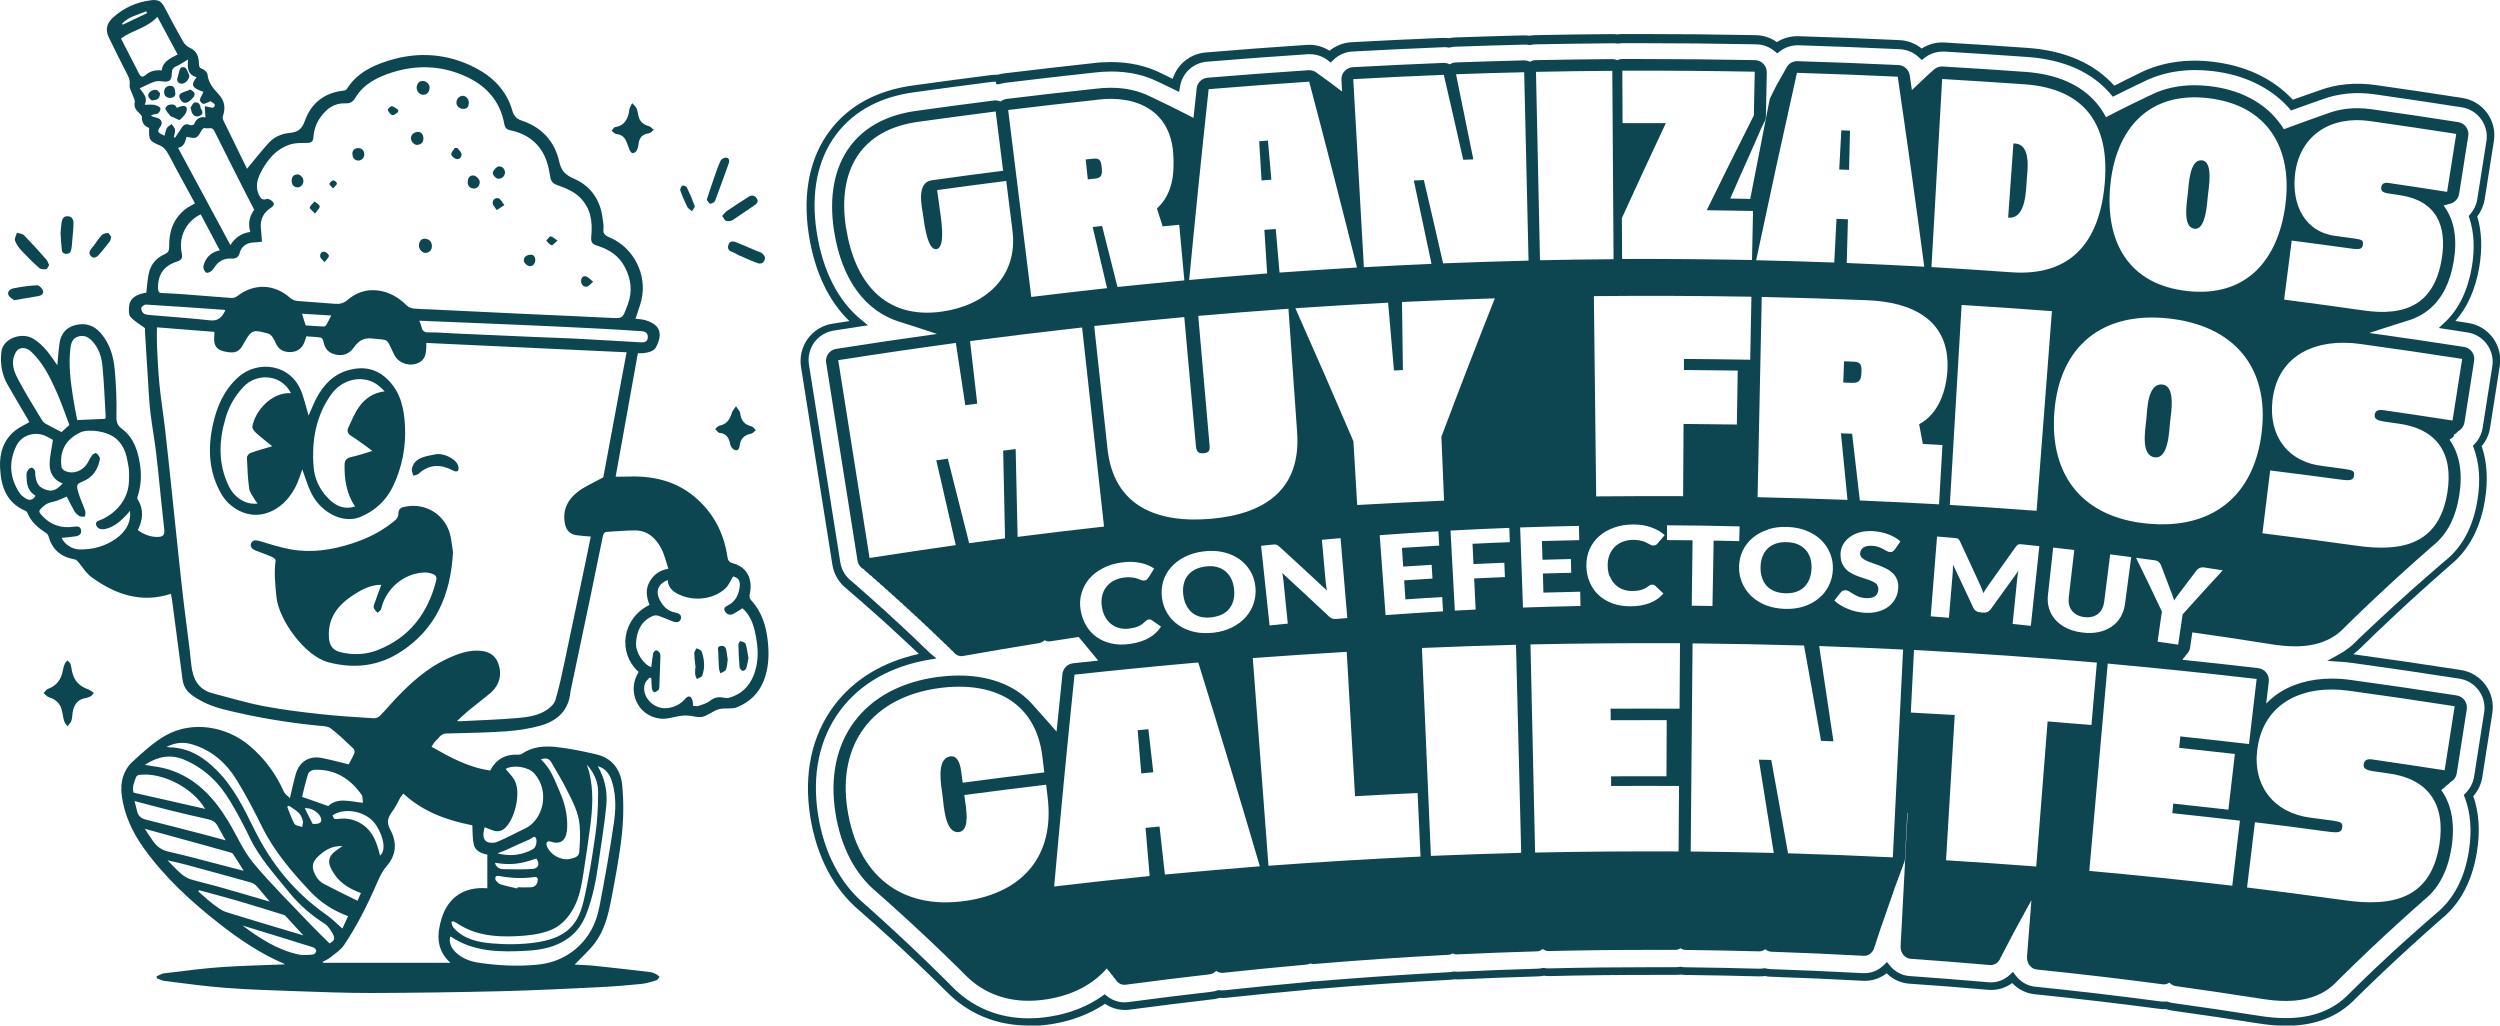 <svg xmlns="http://www.w3.org/2000/svg" id="Capa_2" data-name="Capa 2" viewBox="0 0 336.43 138.01"><defs><style>      .cls-1 {        fill: #0c4651;      }      .cls-1, .cls-2 {        stroke-width: 0px;      }      .cls-2 {        fill: #0d4651;      }    </style></defs><g id="Capa_1-2" data-name="Capa 1"><g><path class="cls-1" d="m38.31,129.73c-3.19-1.36-6.04-3.27-8.76-5.4-3.8-2.97-7.33-6.21-10.16-10.13-1.56-2.17-2.7-4.58-3.02-7.27-.2-1.68.22-3.28,1.48-4.44,1.4-1.29,2.84-2.62,4.48-3.54,3.56-1.99,8.14-1.23,11.27,1.42,2.05,1.73,3.54,3.8,4.63,6.22.13.29.46.49.78.81.3-1.22.51-2.23.79-3.22.47-1.68,1.8-2.51,3.5-2.18,1.2.24,2.39.56,3.62.86.23-.44.54-.95.77-1.5.07-.17,0-.51-.14-.63-1-.94-1.98-1.91-3.07-2.73-.4-.3-1.06-.29-1.61-.34-4.3-.43-8.55-1.14-12.74-2.19-1.51-.38-2.94-.96-4.23-1.87-.75-.53-1.21-1.22-1.33-2.11-.48-3.56-.94-7.13-1.41-10.7-.04-.31-.11-.62-.15-.88-4,1.3-7.47.09-10.68-2.23-.65-.47-1.13-1.21-1.64-1.86-.23-.29-.39-.52-.81-.59-1.77-.31-2.88-1.36-3.36-3.09-.04-.15-.17-.31-.31-.4-1.05-.69-2-1.46-2.49-2.67-.05-.13-.17-.28-.3-.33-2.57-1.09-3.29-3.29-3.41-5.8-.09-1.95.44-3.72,2.03-5,.55-.44,1.21-.73,1.91-1.13-.09-.16-.23-.43-.38-.69-.86-1.47-1.75-2.94-2.59-4.43-.76-1.36-.97-2.85-.79-4.38.2-1.72,2.7-2.71,4.32-1.71,1.36.84,2.24,2.13,3.11,3.42.02.04.05.07.1.13.09-.98.15-1.95.28-2.9.17-1.23.81-2.14,2.06-2.48,1.39-.38,2.58-.02,3.52,1.08,1.16,1.35,1.67,3,1.84,4.7.21,2.14.3,4.31.25,6.47-.02.82.13,1.23.78,1.72,1.53,1.15,2.09,2.87,2.38,4.69.24,1.49.16,2.96-.32,4.4-.04.13-.03.32.04.42.84,1.35.67,2.7,0,4.1.86.58,1.74.96,2.81.9.66-.04.8-.38.75-.92-.18-1.77-.38-3.54-.56-5.31-.18-1.72-.33-3.45-.55-5.17-.22-1.78-.54-3.55-.76-5.34-.15-1.25-.21-2.51-.29-3.77-.15-2.32-.29-4.63-.43-6.95-.02-.27,0-.54,0-.63-.71-.53-1.44-.93-1.96-1.52-.26-.3-.23-.94-.19-1.42.09-1.03.89-1.62,2.32-1.84.11-.9.15-1.8.35-2.66.27-1.18,1.03-2.04,2.15-2.53.48-.21.59-.51.58-1-.05-1.99.54-3.73,2.14-5.02.38-.3.83-.51,1.33-.8-.83-1.53-1.69-3.1-2.54-4.67-.41-.75-.77-1.53-1.22-2.25-.21-.34-.53-.69-.88-.84-1.49-.64-1.58-.73-1.53-2.39-.67-.25-1-.73-.97-1.49,0-.18-.25-.39-.41-.56-.4-.39-.69-.77-.56-1.41.06-.31-.19-.69-.3-1.04-.14-.41-.43-.84-.38-1.23.06-.51-.03-.9-.25-1.34-.87-1.7-1.73-3.4-2.56-5.13-.51-1.06-.26-1.91.61-2.7C16.72,1.01,18.45.25,20.43.02c.76-.09,1.29.15,1.65.85.83,1.6,1.68,3.18,2.57,4.74.2.35.57.69.94.85.94.42,1.15,1.21,1.18,2.1.01.39.06.59.49.73.28.09.64.47.67.75.11,1.09.77,1.87,1.45,2.6.82.88,1.01,1.8.64,2.91-.06.17-.07.42,0,.57,1.07,2.22,2.16,4.43,3.22,6.59.99-1.19,1.9-2.34,2.88-3.44.75-.83,1.74-1.28,2.85-1.38,1.05-.1,1.65-.47,2.05-1.61.84-2.38,2.61-3.81,5.21-4.08.16-.02.37-.1.44-.22,1.31-2.1,3.36-3.12,5.62-3.82,3.98-1.25,7.9-.96,11.59.92,2.4,1.22,4.28,3.08,5.06,5.79.2.7.52,1.11,1.27,1.36,2.68.89,4.43,2.77,5.04,5.5.28,1.25.81,1.81,2,2.32,2.27.98,3.56,2.89,3.85,5.39.05.45.17.91.11,1.34-.11.71.29.95.82,1.17,3.22,1.34,5.1,5,4.29,8.42-.2.84-.53,1.66-.8,2.52.42.06.92.07,1.37.21,2.1.65,2.23,1.91,1.44,3.54-.33.67-1.1.8-1.81.89-.24.03-.49,0-.68,0-1,5.54-1.99,11.05-2.99,16.61.43,0,.87.02,1.31,0,3.38-.16,6.56.44,9.24,2.66,2.53,2.09,3.99,4.82,4.48,8.07.07.49.19.8.79.95,1.93.51,2.63,2.21,2.24,4.07-.08.36-.09.6.19.9,1.41,1.54,2,3.42,2.22,5.46.2,1.84.14,3.64-.55,5.38-.67,1.7-1.94,2.89-3.6,3.55-.73.29-1.66.04-2.43.26-.77.21-1.43.83-2.2,1.02-.59.15-1.28-.12-1.92-.16-.36-.03-.72-.01-1.08.04-.86.12-1.72.45-2.56.38-3.21-.27-4.66-3.78-3.03-6.29-2.86-2.56-2.27-7.19,1.45-9.03-.38-1-.57-2.03-.02-3.04.53-.98,1.33-1.62,2.57-1.82-.33-.96-.54-1.97-1.02-2.84-.73-1.33-1.83-2.32-3.47-2.32-1.25,0-2.5.13-3.75.19-.43.02-.53.32-.6.67-.54,2.66-1.08,5.32-1.64,7.98-.87,4.15-1.75,8.3-2.62,12.45-.03.15-.08.31-.09.46-.22,2.46-1.75,3.86-3.96,4.5-1.54.44-3.17.68-4.78.79-2.65.19-5.31.21-7.97.29-.75.02-1.03.66-1.48,1.07-.19.18-.31.43-.5.71,2.49,1.42,4.98,2.79,7.89,3.2.8-1.51,2.06-2.23,3.79-2.13.15,0,.33-.02.45-.1,1.4-.97,3.02-1.11,4.6-.94,1.85.2,3.68.58,5.49,1.01,2.13.5,3.25,2.11,3.44,4.13.21,2.18.19,4.41-.04,6.59-.31,2.92-.87,5.82-1.42,8.71-.4,2.1-.9,4.21-2.22,5.95-.79,1.04-1.8,1.93-2.72,2.9.84.05,1.76.06,2.68.16,2.5.26,5,.55,7.5.85.26.03.52.14.76.26.18.09.33.25.5.37-.15.16-.26.41-.44.47-.66.2-1.34.42-2.02.49-1.9.19-3.81.35-5.72.44-4.39.21-8.78.43-13.17.54-5.83.14-11.67.22-17.51.24-3.4,0-6.8-.13-10.2-.25-3.08-.11-6.17-.2-9.25-.43-2.78-.21-5.54-.6-8.31-.94-.36-.04-.7-.24-1.05-.36-.01-.09-.02-.17-.03-.26.34-.14.68-.37,1.03-.41,2.5-.3,5-.64,7.5-.82,2.88-.21,5.78-.26,8.66-.38Zm46.03-82.32c-9.13-.43-18.04-.84-26.97-1.26,0,.3,0,.45,0,.61-.05.72-.09,1.43-.78,1.91-1.14.78-2.89.34-3.51-.89-1.2-2.36-.55-1.96-2.99-2.23-1.12-.12-1.83.3-2.44,1.17-.62.89-1.47,1.26-2.58.97-.96-.25-1.41-.87-1.56-1.81-.03-.17-.21-.43-.35-.45-.64-.1-1.29-.12-1.93-.17-.16.43-.25.86-.47,1.21-.45.72-1.2.97-1.99.9-.77-.06-1.36-.45-1.69-1.25-.19-.47-.54-1.1-.95-1.21-1.9-.54-2.26-.61-3.17,1.04-.04.08-.1.15-.14.23-.63,1.26-1.25,1.45-2.74,1.09-.93-.23-1.29-.78-1.26-1.73,0-.27.03-.53.04-.88-2.62-.21-5.18-.41-7.74-.61,0,.85-.03,1.66,0,2.46.09,1.75.17,3.51.34,5.26.2,1.99.52,3.96.75,5.95.32,2.77.61,5.55.9,8.32.29,2.77.58,5.55.87,8.32.25,2.35.5,4.7.78,7.04.32,2.68.71,5.35.98,8.03.2,1.91.91,3.36,2.91,3.88,2.28.59,4.54,1.28,6.85,1.72,2.51.48,5.06.79,7.6,1.07,2.39.26,4.8.41,7.2.56.27.02.62-.13.82-.32.73-.74,1.39-1.54,2.1-2.29,2.04-2.15,4.22-4.13,6.95-5.4,1.45-.67,2.95-1.24,4.61-1.06,1.02.11,1.83.6,2.21,1.54.65,1.59.25,3.09-1.07,4.2-.93.78-1.91,1.51-2.85,2.28-.51.42-.98.88-1.57,1.42.23.02.31.04.39.03,2.61-.14,5.22-.21,7.82-.44,1.37-.12,2.79-.32,3.97-1.15.45-.32.93-.79,1.07-1.29.48-1.61.83-3.26,1.18-4.9.96-4.5,1.9-9,2.84-13.5.25-1.19.49-2.39.73-3.57-.67-.06-1.27-.1-1.87-.18-.86-.11-1.38-.59-1.58-1.44-.41-1.81.27-3.28,1.64-4.36.97-.76,2.15-1.25,3.5-2,.99-5.32,2.04-10.96,3.13-16.83ZM27,28.85c-1.98.95-3.01,3.08-2.54,5.21.14.63,0,.93-.64,1.14-1.82.58-2.61,1.79-2.55,3.65.01.44.15.58.59.59,1.17.04,2.33.12,3.5.21,1.93.14,3.86.32,5.79.45.26.02.58-.09.78-.25,2.27-1.76,5.01-1.65,7.15.27.24.21.61.35.94.38,1.66.15,3.32.23,4.98.38.66.06,1.19-.03,1.73-.49,1.17-.99,2.52-1.5,4.12-1.3,1.58.2,2.82.96,3.92,2.05.22.22.6.35.92.38.76.08,1.53.08,2.29.12,4.32.21,8.64.42,12.96.62,3.69.17,7.38.32,11.07.51,1.77.09,1.77.14,2.38-1.57.04-.11.08-.21.12-.31.61-1.69.42-3.29-.39-4.88-.81-1.59-2.13-2.44-3.76-2.95-.75-.23-.86-.55-.79-1.3.19-1.92-.06-3.73-1.52-5.18-.87-.87-1.99-1.28-3.11-1.69-.56-.2-.81-.54-.9-1.12-.21-1.34-.52-2.64-1.34-3.77-1.01-1.39-2.41-2.13-4.05-2.47-.54-.11-.72-.42-.8-.91-.53-2.91-2.31-4.95-4.85-6.18-3.22-1.57-6.65-1.8-10.11-.73-2.03.63-3.92,1.54-5.07,3.45-.34.57-.71.78-1.34.75-1.5-.07-2.53.71-3.36,1.88-.6.84-.88,1.75-.95,2.76-.05.64-.46.69-1,.69-.68,0-1.4-.01-2.05.18-1.99.61-3.19,2.13-4.08,3.89-.45.9-.68,1.92-.19,2.93.21.43.42.75,1.04.54.22-.08.66.18.85.41.28.35-.03.61-.33.81-.95.62-1.39,1.5-1.31,2.63.04.62.1,1.23.16,1.89-.38.04-.71.11-1.04.11-.96,0-1.72.49-1.96,1.39-.17.63-.57.83-1.14.78-.72-.06-1.34.19-1.85.66-.29.27-.46.66-.75.94-.19.18-.51.36-.72.31-.19-.05-.36-.39-.42-.63-.05-.22.04-.49.13-.71.37-.91,1.05-1.48,2.07-1.67-.87-1.64-1.72-3.24-2.56-4.84Zm27.27,77.95c-.18.24-.31.39-.41.55-.34.6-.62,1.25-1.03,1.8-.61.8-.88,1.46-.31,2.5.91,1.67.86,3.38-.51,4.94-.54.61-.91,1.39-1.24,2.15-1.27,2.94-2.69,5.79-4.48,8.45-.44.66-1.18,1.12-1.82,1.64-.32.26-.71.42-1.06.62.03.04.06.08.09.12h17.12c-1.98-1.75-1.8-3.95-1.21-5.92.88-2.92,3.09-4.37,6.17-4.11v-4.53c-.86-.16-1.63-.51-1.83-1.39-.18-.79-.13-1.63-.19-2.56-3.36-.65-6.58-1.78-9.28-4.26Zm33.37-17.02c.09-.66.15-1.29.27-1.9.03-.15.28-.38.41-.37.18.02.37.21.48.38.09.14.08.35.07.53-.04,1.33-.08,2.65-.14,3.98,0,.15-.03.35-.12.44-.16.15-.38.3-.59.32-.08.01-.27-.31-.29-.49-.06-.45-.06-.92-.08-1.38-.08-.04-.16-.08-.23-.11-.21.26-.53.49-.63.79-.58,1.79,1.27,3.65,3.2,3.3.9-.16,1.64-.55,2.24-1.25.4-.48.79-.36.96.24.06.2.05.42.09.74.22,0,.5.07.73-.01.52-.18,1.11-.33,1.52-.67.61-.51,1.22-.56,1.93-.42.21.04.45.05.66,0,1.6-.45,2.69-1.48,3.3-3.02.62-1.57.65-3.2.37-4.85-.26-1.57-.63-3.08-1.88-4.18-.41.26-.79.54-1.21.75-.47.25-.9.09-1.15-.36-.28-.49.19-.64.47-.8.99-.54,1.4-1.44,1.52-2.48.1-.84-.2-1.21-.88-1.39-.35.56-.58,1.17-1.01,1.58-1.63,1.57-4.54,1.88-6.66.65-.63-.37-1.11-.93-1.12-1.74-1.36.51-1.74,1.6-.98,2.87.43.73.99,1.31,1.91,1.48.4.08.99.26.83.85-.15.55-.67.53-1.13.35-.61-.23-1.2-.51-1.81-.72-.24-.08-.56-.11-.79-.02-1.61.67-2.21,2.03-2.31,3.64-.08,1.28,1.03,2.95,2.07,3.27Zm-70.13-21.06c-.12.15-.24.31-.37.45-.82.88-1.69,1.7-2.9,2-.52.13-1.09.04-1.28-.46-.22-.56.38-.64.75-.81,2.04-.94,3.57-2.81,3.64-5.11.02-.61.06-1.23-.03-1.82-.22-1.39-.43-2.76-1.57-3.83-1.24-1.17-3.9-1.45-4.94-.95-1.96.94-2.83,2.48-2.53,4.64.02.17.17.36.31.45.87.55,2.13.32,2.92-.59.35-.4.53-.93.84-1.37.12-.17.42-.39.56-.34.2.06.37.33.49.54.07.12.04.31,0,.47-.28,1.25-.93,2.23-2.15,2.75-.89.38-1,.45-.76,1.36.24.9.67,1.75.97,2.64.08.23,0,.52-.02.78-.25-.01-.53.05-.73-.06-.26-.14-.52-.37-.67-.63-.4-.68-.74-1.39-1.06-2-.61.24-1.19.56-1.81.69-.56.11-.99.29-1.41.68-.58.55-.63.61-.08,1.21,1.15,1.26,2.59,1.71,4.27,1.47.41-.06.87-.09.96.46.09.54-.29.77-.76.84-.61.09-1.23.14-1.85.2.34.84,1.4,1.55,2.39,1.56,1.78.03,3.45-.41,4.9-1.44,1.26-.9,2.08-2.09,1.9-3.78Zm16.7-40.49c-.45-.88-.89-1.71-1.31-2.55-1.36-2.68-2.73-5.36-4.06-8.06-.33-.66-.89-.2-1.3-.4-.07-.03-.3.13-.37.25-.7,1.22-.69,1.22-2.06.94-.19.62-.29,1.33-1.15,1.49,2.35,4.36,4.67,8.68,7.05,13.09.66-1.08,1.54-1.61,2.67-1.78-.34-1.15-.09-2.14.53-2.98Zm46.23,74.87c1.01,1.76,1.32,3.52,1.15,5.3-.25,2.59-.68,5.16-1.05,7.74-.33,2.32-.77,4.61-1.61,6.8-.5,1.3-1.23,2.42-2.39,3.27-1.72,1.26-3.69,1.63-5.72,1.74-3.52.19-7.03.18-10.14-1.9-.02-.02-.08.02-.12.03-.14.83.15,1.47.75,2.06.87.84,1.95,1.24,3.08,1.41,2.58.39,5.19.52,7.8.28,1.68-.15,3.25-.65,4.65-1.64,2.14-1.52,3.34-3.65,3.82-6.15.73-3.75,1.39-7.51,1.95-11.28.25-1.73.31-3.51-.16-5.24-.28-1.03-.67-2-2-2.42Zm-36.09,23.86c.68-.41.8-.65.37-1.4-.27-.47-.61-.99-1.05-1.27-1.85-1.16-3.46-2.59-4.83-4.29-1.91-2.36-3.97-4.6-5.29-7.39-.77-1.62-1.63-3.21-2.55-4.75-1.49-2.52-3.52-4.5-6.25-5.64-1.82-.76-3.57-.41-5.26.71,1.11.2,2.14.29,3.11.59,3.74,1.13,6.18,3.81,8.13,7.02,1.12,1.84,1.97,3.9,3.32,5.54,2.33,2.82,4.97,5.4,7.49,8.07.89.94,1.83,1.84,2.81,2.81Zm12.08-83.8c.12.32.24.57.29.82.1.54.35.76.95.75,1.21-.01,2.43.09,3.65.15,3.71.17,7.42.33,11.13.49,1.73.07,3.46.12,5.19.21,2.88.15,5.75.33,8.63.49.48.03.87-.1.91-.66.03-.56-.33-.81-.84-.84-2.11-.14-4.22-.28-6.34-.38-3.73-.19-7.47-.36-11.2-.52-4.09-.18-8.18-.34-12.37-.51Zm-42.27,13.2s.07-.16.06-.29c-.13-2.26-.22-4.53-.43-6.79-.12-1.26-.5-2.46-1.42-3.42-.52-.54-1.1-.79-1.82-.58-.76.22-.98.82-1.07,1.55-.28,2.24.01,4.45.35,6.65.16,1.06.38,2.1.56,3.05,1.32-.06,2.52-.11,3.77-.17Zm-4.82.83c-.57-1.49-1.08-3.01-1.73-4.46-.87-1.95-1.8-3.87-3.39-5.38-.49-.47-1.13-.66-1.66-.39-.37.19-.65.78-.75,1.23-.25,1.09.22,2.11.71,3.02.96,1.8,2.05,3.53,3.1,5.28.13.22.34.44.57.56.68.38,1.38.72,2.09,1.09.31-.28.64-.58,1.06-.96Zm36.74,67.75c.22-.47.49-1.06.76-1.65-1.96-.73-3.66-1.8-5.1-3.33-2.51-2.67-4.86-5.42-6.5-8.74-1.03-2.09-2.12-4.17-3.33-6.16-1.4-2.31-3.33-4.06-5.99-4.87-1.17-.36-2.27-.31-3.53.33.3.03.42.05.54.05,2.55.09,4.53,1.36,6.25,3.1,2.24,2.25,3.63,5.06,5.01,7.88,2.28,4.65,5.44,8.55,9.71,11.54.78.54,1.45,1.24,2.17,1.87Zm14.89-.97l-.24.11c.09.25.12.55.28.74,1.38,1.58,3.32,1.98,5.23,2.14,1.94.16,3.94.15,5.86-.13,3.64-.53,5.57-1.95,6.4-5.43.72-3.01,1.19-6.08,1.63-9.14.27-1.86.35-3.76.36-5.64,0-1.33-.47-2.57-1.53-3.73.15.46.25.72.32.99.61,2.42.47,4.87.15,7.31-.27,2.07-.58,4.14-.9,6.2-.26,1.66-.53,3.33-1.35,4.83-.75,1.38-1.77,2.47-3.3,3.03-1.46.53-2.96.67-4.5.74-2.83.12-5.57-.15-7.99-1.82-.12-.09-.28-.13-.42-.19ZM8.45,65.07c-1.22-.46-1.77-1.41-1.77-2.57,0-1.08.28-2.15.44-3.3-.2-.11-.53-.31-.87-.48-1.49-.74-3.33-.2-4.05,1.28-1.05,2.16-.91,4.3.42,6.32.21.32.56.59.9.79.51.31.98.13,1.26-.41-1.16-.66-1.21-1.79-1.21-2.93,0-.22.16-.46.31-.65.09-.11.33-.22.45-.17.16.06.31.24.38.41.07.18,0,.4.04.6.11.7.24,1.36.96,1.74,1.08.56,1.76.43,2.72-.64Zm56.77,46.24c-.16.69-.34,1.43.18,1.88.31.27,1.05.29,1.47.12,1.28-.52,2.49-1.21,3.75-1.79,2.44-1.12,3.48-5,1.26-7.46-.81-.9-2.93-1.18-3.83-.57.37.45.8.87,1.11,1.36,1.03,1.61.19,5.18-1.11,6.5-.48.49-1.02.63-1.66.42-.38-.12-.74-.28-1.18-.45ZM23.9,7.33c-.92-1.72-1.81-3.37-2.72-5.07-1.36,1.51-3.36,1.79-4.9,2.92.81,1.58,1.63,3.17,2.45,4.77.23.44.52.45.86.15.61-.54,1.32-.71,2.17-.62.14-1.25,1.2-1.63,2.14-2.15Zm-.5,11.13c.05.02.1.05.15.07.27-.4.56-.79.81-1.21.29-.48.61-.76,1.21-.49.15.07.52-.02.55-.12.31-.84.93-1.03,1.53-.92-.03-.51-.06-1.01-.1-1.5.34.07.67.13,1.12.22.66-.53-.23-.7-.31-.89-.41.14-.88.45-1.08.33-.83-.5,0-1.06.08-1.6-1.54-.51-1.73-.93-.89-1.97-1.33-.33-1.24-1.4-1.16-2.38-.56.33-1.05.69-1.59.92-.46.2-.6.5-.6.94-.01.99-.32,1.23-1.31,1.09-.34-.05-.73-.06-1.04.05-.67.24-1.3.58-1.96.88.36.61,1.17,1.18.66,2.22.51,0,.94-.06,1.34.02.3.06.78.3.78.46,0,.38-.22.77-.75.79-.18,0-.36.12-.54.19.32.19.61.23.89.31.54.17.72.68.44,1.09-.17.24-.41.61-.32.78.12.24.51.34.82.53.13-.43.18-.78.34-1.06.13-.21.4-.34.61-.51.16.24.43.46.47.71.05.33-.09.69-.15,1.04Zm25.45,89.57c-.07-.42-.02-.83-.19-1.07-1.54-2.2-3.61-3.47-6.36-3.37-.29.01-.75.28-.83.53-.35,1.07-.59,2.19-.82,3.12,1.21.42,2.33.82,3.52,1.23,1.28-1.2,2.91-.6,4.68-.44Zm-29.37,3.49c.4.6.74,1.14,1.11,1.67.52.73,1.15,1.21,2.09,1.42,2.43.54,4.83,1.21,7.24,1.83.92.24,1.84.48,2.88.75-.54-.85-.98-1.58-1.45-2.28-.08-.12-.29-.18-.46-.22-1.03-.3-2.07-.59-3.1-.87-2.74-.76-5.48-1.51-8.31-2.29Zm-1.37-3.7c.13.53.24.89.31,1.25.14.69.53,1.06,1.22,1.23,2.83.71,5.64,1.44,8.46,2.17.7.18,1.4.38,2.27.62-.43-.77-.78-1.37-1.11-1.98-.27-.49-.67-.73-1.21-.85-1.77-.39-3.54-.82-5.31-1.25-1.5-.37-2.99-.78-4.64-1.21Zm54.67-5.62c1.38,1.22,1.87,2.85,2.55,4.36.67,1.48,1.04,3.08,1,4.72-.03,1.3-.48,2.57-2.26,1.97-.43-.14-.65.18-.47.63.45,1.14,1.88,1.96,3.07,1.71.54-.12,1.22-.24,1.28-.92.1-1.2.15-2.43.05-3.63-.14-1.73-.98-3.26-1.74-4.78-.64-1.26-1.36-2.47-2.08-3.69-.28-.47-.72-.64-1.41-.37Zm-31.96,23.67c-.84-.92-1.62-1.78-2.42-2.63-.09-.1-.27-.14-.41-.18-1.99-.61-3.98-1.25-5.98-1.83-1.74-.51-3.49-.96-5.24-1.44-.03.06-.05.12-.08.18.68.58,1.33,1.2,2.05,1.74.53.4,1.09.84,1.71,1.03,3.42,1.08,6.86,2.08,10.38,3.14Zm-13.22-17.02c-1.63-2.82-5.78-4.97-8.88-4.57-.15.02-.35.15-.4.28-.27.7-.57,1.41-.34,2.11,3.24.74,6.42,1.46,9.61,2.18Zm8.69,12.48c-.63-.75-1.17-1.44-1.75-2.08-.2-.22-.5-.41-.78-.49-2.93-.82-5.87-1.63-8.81-2.42-.75-.2-1.51-.36-2.41-.57.69.69,1.22,1.29,1.83,1.81.37.32.82.61,1.29.75,1.22.38,2.47.64,3.7.99,2.3.65,4.59,1.33,6.95,2.02Zm-5.96-79.57c-.08-.04-.1-.06-.12-.06-3.52-.25-7.04-.5-10.57-.71-.21-.01-.6.27-.63.45-.03.25.15.65.36.77.31.17.73.17,1.1.21,2.6.23,5.21.4,7.8.69,1.13.13,1.62-.46,2.05-1.34Zm15.76,72.1c-1.44-.07-2.41.58-3.28,1.39-.94.88-.89,1.68-.21,2.79.23.37.6.71.98.91,1.48.78,2.98,1.5,4.53,2.27.2-.46.32-.73.46-1.04-1.46-.53-2.71-1.27-3.54-2.49-1.14-1.66-.96-2.5.56-3.48.13-.08.25-.17.49-.34Zm-13.47,10.68c2.3,1.72,4.7,3.29,7.56,3.91.62.13,1.3.06,1.94,0,.17-.01.43-.29.44-.47.01-.15-.22-.43-.4-.49-3.18-1-6.36-1.97-9.55-2.95Zm18.51-9.39c1.07-.85.16-3.36-.82-4.51-1.34-1.55-4.03-1.96-5.56-.92.19.52.19.55.89.47,1.14-.13,2.18.12,3.13.76,1.47.99,1.97,2.54,2.37,4.19Zm18.48,4.41l.03-.15c.58,0,1.16.02,1.74,0,.48-.03.85-.24.96-.77.09-.43,0-.68-.48-.61-1.6.23-3.18.14-4.75-.16-.13-.02-.36.02-.4.1-.07.13-.08.37,0,.48.17.22.39.48.65.56.74.23,1.5.38,2.26.56Zm-2.68-4.73c1.53.41,2.88.28,4.19-.26.32-.13.72-.31.88-.58.18-.32.27-.83.14-1.15-.21-.49-.57-.01-.83.1-1.09.46-2.16.97-3.24,1.46-.33.15-.68.26-1.13.43Zm-.33,1.28c.18.6.61.84,1.08.85,1.31.04,2.63.06,3.94-.02.86-.05,1.07-.7.55-1.41-2.2.78-3.43.91-5.58.58Zm-25.47-72.32c.8.05,1.61.12,2.42.15.12,0,.29-.09.35-.2.24-.4.44-.81.68-1.28-1.35-.08-2.62-.16-3.94-.24.17.54.31,1,.49,1.57Zm-2.24,64.64c-.08.04-.16.09-.24.13.31.77.56,1.58.97,2.3.15.26.68.29,1.04.43.04-.28.16-.59.09-.85-.1-.37-.27-.77-.53-1.03-.39-.39-.88-.66-1.33-.98Zm3.18,2.44c.13,0,.33.02.53,0,.62-.08.79-.41.51-.97-.34-.69-1.36-1.23-2.1-1.14.33.66.67,1.33,1.06,2.11ZM19.79,1.78c-.04-.09-.07-.17-.11-.26-1.12.47-2.36.72-3.25,1.65.03.05.05.11.08.16,1.09-.52,2.19-1.04,3.28-1.56Z"></path><path class="cls-1" d="m12.62,93.25c-.2.23-.27.38-.39.44-.22.11-.46.21-.69.25-1.08.16-1.57.87-1.75,1.86-.07.4-.06.82-.18,1.19-.09.28-.35.5-.53.75-.16-.25-.38-.47-.46-.74-.15-.51-.19-1.06-.34-1.57-.25-.84-.84-1.34-1.68-1.59-.27-.08-.49-.37-.73-.57.19-.19.35-.48.58-.56,1.18-.43,1.79-1.28,2.01-2.49.05-.31.14-.62.26-.9.07-.17.23-.29.34-.44.14.15.36.28.42.46.12.33.14.7.22,1.05.27,1.2.98,1.97,2.15,2.37.27.09.49.3.8.5Z"></path><path class="cls-1" d="m85.08,13.88c.3.35.51.51.6.73.13.33.17.69.25,1.04.17.74.67,1.12,1.38,1.32.25.07.45.33.67.5-.21.16-.41.44-.65.47-.88.11-1.31.58-1.4,1.45-.03.31-.12.63-.27.9-.09.16-.33.31-.52.32-.13,0-.32-.21-.39-.37-.19-.43-.31-.89-.51-1.31-.26-.53-.69-.85-1.32-.9-.21-.02-.4-.28-.6-.43.15-.17.27-.46.44-.49,1.38-.22,1.78-1.19,1.94-2.39.03-.22.18-.43.37-.84Z"></path><path class="cls-1" d="m99.06,54.69c.27.43.53.65.55.9.1.97.56,1.56,1.53,1.79.22.05.38.34.57.52-.21.16-.4.42-.62.46-.92.16-1.44.69-1.55,1.6-.05.39-.2.72-.6.62-.25-.06-.56-.38-.62-.63-.2-.86-.42-1.6-1.5-1.7-.21-.02-.38-.34-.58-.52.2-.16.39-.42.61-.46,1.04-.19,1.39-.95,1.68-1.82.07-.21.26-.39.52-.78Z"></path><path class="cls-1" d="m6.62,35.66c-.14.21-.25.53-.41.56-.3.05-.72.03-.92-.15-.81-.71-1.58-1.47-2.32-2.26-.39-.42-.75-.9-.95-1.42-.11-.29.16-.71.26-1.07.33.11.76.13.98.36,1.03,1.06,2.02,2.17,3,3.28.15.17.21.43.35.71Z"></path><path class="cls-1" d="m95.11,26.88c.35-1.04.64-1.98.97-2.91.27-.78.53-1.57.88-2.32.1-.23.5-.46.74-.44.37.03.52.35.37.77-.62,1.68-1.2,3.38-1.84,5.05-.07.19-.43.38-.65.38-.16,0-.31-.34-.47-.52Z"></path><path class="cls-1" d="m102.95,34.61c0,.66-.46,1-1,.8-.88-.32-1.73-.72-2.59-1.09-.29-.13-.55-.33-.84-.42-.49-.16-.64-.5-.5-.94.15-.49.56-.55.99-.38.96.38,1.9.8,2.85,1.2.23.1.49.14.67.28.21.17.34.43.42.55Z"></path><path class="cls-1" d="m8.15,31.39c.04-.43.06-.95.14-1.46.08-.46.26-.88.85-.83.57.05.76.47.75.95-.01.76-.1,1.52-.16,2.28-.03.33-.04.67-.1,1-.07.4-.11.82-.68.83-.59.02-.63-.41-.66-.81-.06-.62-.09-1.25-.14-1.96Z"></path><path class="cls-1" d="m1.92,40.41c-.19-.16-.64-.37-.78-.71-.22-.51.29-.82.68-.9,1.05-.21,2.13-.37,3.2-.41.26-.01.69.45.77.77.11.41-.27.64-.71.7-.97.15-1.94.33-3.16.54Z"></path><path class="cls-1" d="m97.18,29.05c.26-.27.43-.52.67-.68.94-.64,1.9-1.26,2.86-1.87.42-.27.83-.25,1.12.19.27.41.06.7-.31.94-.99.66-1.95,1.36-2.95,2-.23.14-.6.17-.86.09-.19-.06-.31-.38-.53-.67Z"></path><path class="cls-1" d="m14.97,31.9c-.09.27-.11.47-.21.6-.5.64-.99,1.28-1.53,1.87-.27.29-.68.45-1.01.08-.33-.37-.17-.7.13-1.06.47-.54.83-1.18,1.3-1.71.19-.21.57-.33.86-.32.17,0,.32.36.46.53Z"></path><path class="cls-1" d="m93.11,28.43c-.28-.26-.53-.39-.62-.58-.35-.72-.68-1.46-.94-2.22-.06-.17.11-.51.28-.65.09-.07.52.08.59.22.4.82.76,1.66,1.07,2.52.05.15-.21.41-.38.71Z"></path><path class="cls-1" d="m41.54,55.9c.32-.72.63-1.52,1.02-2.27.98-1.89,2.39-3.34,4.52-3.87,1.96-.49,3.71-.11,5.19,1.41,1.68,1.73,2.11,3.87,2.23,6.12.15,2.83-.38,5.56-1.6,8.13-.91,1.92-2.42,3.31-4.37,4.13-1.96.83-4.36-.1-5.89-2.01-1.03-1.29-1.39-2.84-1.96-4.38-.31.83-.53,1.66-.93,2.4-.88,1.65-2.11,2.95-3.97,3.52-2.49.76-4.91-.74-5.98-2.58-1.71-2.95-1.86-6.12-1.15-9.35.53-2.45,1.5-4.69,3.44-6.42,2.56-2.28,7.12-1.85,8.54,2.16.35.99.6,2.02.89,3.01Zm10.23-3.24c-.41-.36-.78-.79-1.24-1.06-1.96-1.16-4.55-.53-6,1.53-2.04,2.9-2.6,6.21-2.33,9.68.13,1.65.81,3.07,1.97,4.26,1.14,1.17,2.29,1.5,3.61,1.09-1.16-1.72-1.45-3.66-1.41-5.68.02-.66.41-.89,1.02-1.01.88-.19,1.73-.49,2.72-.79-.42-.31-.71-.54-1.02-.76-.61-.43-1.2-.87-1.83-1.26-.47-.29-.6-.67-.38-1.13.45-.95.84-1.95,1.45-2.79.79-1.1,1.87-1.88,3.44-2.08Zm-12.62.24c-1.33-2.62-4.66-2.71-6.4-.83-1.1,1.19-1.89,2.51-2.35,4.04-.95,3.12-1.09,6.22.36,9.25.78,1.64,2.34,2.61,3.91,2.4-.15-.2-.3-.36-.4-.55-.27-.49-.67-.96-.74-1.48-.19-1.38-.24-2.77-.3-4.16,0-.2.26-.54.47-.61.94-.34,1.9-.6,2.93-.91-.77-.63-1.5-1.18-2.18-1.8-.24-.21-.53-.6-.49-.85.36-2.07,2.54-4.65,5.21-4.49Z"></path><path class="cls-1" d="m60.96,74.34c-.32,5.72-2.31,10.31-7.01,13.36-2.97,1.93-6.19,2.35-9.74,1.43-3.21-.83-6.69-5.74-7-8.74-.17-1.66-.35-3.3-.12-4.96.02-.14-.25-.38-.43-.46-.74-.32-1.5-.6-2.25-.88-.45-.17-.79-.48-.62-.95.19-.52.67-.47,1.15-.33,1.36.4,2.7.85,4.09,1.1,2.82.53,5.58.12,8.3-.76,2.19-.7,4.2-1.72,5.94-3.22.2-.17.34-.51.34-.77,0-.56.23-.82.75-.94,2.94-.69,5.74,1.12,6.3,4.09.14.75.22,1.51.3,2.01Zm-9.65,4.36c-1.04-.02-2.1.37-3.08.95-2.38,1.4-4.21,3.17-3.96,6.26.08.93.53,1.58,1.43,1.82,1.77.47,3.55.39,5.23-.29,4.15-1.67,6.58-4.84,7.71-9.09.21-.77.08-.96-.7-1.21-.27-.08-.57-.11-.86-.1-2.77.13-5.14,2.15-5.78,4.89-.05.21-.32.36-.49.54-.16-.19-.36-.36-.47-.58-.07-.14-.06-.37,0-.53.31-.89.65-1.78.97-2.66Z"></path><path class="cls-1" d="m58.83,61.1c.93-.01,1.7.34,2.37.9.25.21.47.57.5.88.07.56-.21.7-.72.44-1.65-.86-3.2-.9-4.65.44-.17.16-.47.17-.71.25-.07-.29-.24-.59-.2-.86.13-.86.74-1.37,1.52-1.63.61-.2,1.25-.29,1.88-.42Z"></path><path class="cls-1" d="m57.06,32.12c.7,0,1.06.39,1.06,1,0,.54-.31.84-.8.91-.47.06-.97-.49-.94-1.02.03-.49.26-.85.68-.88Z"></path><path class="cls-1" d="m56.07,11.7c.08-.42.27-.82.84-.8.51.02.92.45.9.89-.03.65-.4,1.02-.95.96-.45-.05-.83-.53-.79-1.06Z"></path><path class="cls-1" d="m62.32,14.65c-.47,0-.9-.37-.9-.83,0-.51.38-.92.87-.93.44,0,.86.5.8,1.04-.04.39-.2.75-.76.72Z"></path><path class="cls-1" d="m56.29,17.74c.43.04.68.39.69.88.01.52-.31.83-.82.88-.42.04-.86-.45-.86-.93,0-.43.41-.83.99-.83Z"></path><path class="cls-1" d="m63.67,25.37c-.45-.08-.75-.37-.73-.9.02-.43.17-.82.67-.86.43-.04,1.01.55.95.97-.06.46-.3.8-.89.8Z"></path><path class="cls-1" d="m40.83,24.35c0,.49-.38.9-.84.86-.51-.05-.73-.39-.74-.88,0-.5.23-.83.74-.86.44-.02.84.44.84.88Z"></path><path class="cls-1" d="m67.96,23.28c-.09.46-.37.75-.86.77-.4.01-.91-.58-.75-.94.14-.31.51-.71.79-.72.45-.02.82.32.82.9Z"></path><path class="cls-1" d="m48.27,19.93c.47.05.75.34.75.88,0,.47-.42.85-.9.79-.52-.07-.7-.5-.7-.93,0-.44.28-.75.84-.74Z"></path><path class="cls-1" d="m72.04,34.87c0,.63-.31.99-.81.94-.28-.03-.7-.41-.73-.67-.06-.47.28-.81.82-.86.51-.05.66.27.71.6Z"></path><path class="cls-1" d="m67.88,27.6c-.44.29-.74.48-1.03.67-.19-.3-.5-.58-.54-.9-.07-.49.36-.79.77-.69.27.06.45.5.8.92Z"></path><path class="cls-1" d="m61.53,19.91c.2.26.53.51.57.8.06.4-.24.78-.69.69-.27-.06-.65-.39-.68-.63-.03-.26.3-.56.47-.85.11,0,.21,0,.32,0Z"></path><path class="cls-1" d="m79.83,37.91c-.4.33-.61.64-.86.67-.45.05-.75-.26-.77-.74-.02-.44.24-.74.64-.65.29.06.54.38.98.72Z"></path><path class="cls-1" d="m42.39,28.74c-.35-.39-.75-.67-.7-.82.09-.31.42-.54.65-.81.24.22.64.41.68.66.03.23-.31.52-.62.97Z"></path><path class="cls-1" d="m53.57,15.09c-.26.15-.56.46-.76.4-.27-.07-.51-.41-.64-.69-.04-.08.39-.53.56-.51.3.04.57.32.86.5l-.02.3Z"></path><path class="cls-1" d="m75.03,32.36c-.38.32-.65.68-.8.64-.28-.08-.49-.39-.72-.61.2-.2.38-.56.59-.57.24-.01.5.28.93.55Z"></path><path class="cls-1" d="m43.67,35.28c-.31-.37-.56-.54-.58-.73-.05-.39.15-.75.6-.66.23.05.56.34.57.54,0,.22-.29.45-.59.85Z"></path><path class="cls-1" d="m44.81,25.35c-.23-.28-.52-.5-.48-.61.08-.2.32-.45.52-.47.16-.02.5.28.49.43-.01.19-.28.37-.53.65Z"></path><path class="cls-1" d="m93.61,89.89c-.07-.67-.16-1.34-.18-2.01,0-.21.2-.43.31-.65.23.14.6.23.67.42.39,1.08.49,2.2.08,3.29-.08.2-.47.29-.71.44-.08-.2-.19-.4-.22-.61-.04-.29,0-.58,0-.88.02,0,.04,0,.07,0Z"></path><path class="cls-1" d="m100.74,88.46c-.1.5-.17,1.01-.32,1.5-.05.15-.37.36-.48.32-.18-.07-.4-.31-.42-.5-.09-1.02-.13-2.04-.15-3.05,0-.15.21-.46.25-.45.26.07.65.16.71.35.19.54.24,1.12.35,1.69,0,.04,0,.09,0,.13.02,0,.04,0,.06.01Z"></path><path class="cls-1" d="m97.93,88.76c-.07.46-.07.95-.25,1.37-.09.22-.48.32-.74.48-.07-.24-.18-.47-.19-.72-.05-.71-.07-1.43-.09-2.14,0-.3-.22-.72.3-.82.47-.09.72.17.79.61.06.4.12.79.18,1.21Z"></path><path class="cls-1" d="m23.8,14.52c.92-.44,1.43-.32,1.33.33-.07.47-.54.92-.92,1.28-.1.09-.56-.21-.85-.33-.16-.07-.35-.1-.45-.22-.25-.28-.5-.58-.65-.92-.05-.11.21-.47.39-.52.43-.13.9-.19,1.16.39Z"></path><path class="cls-1" d="m25.48,10.15c-.02.64-.65,1.18-1.11,1.11-.44-.06-.63-.42-.47-.84.11-.28.13-.59.23-.88.06-.17.14-.42.27-.47.18-.06.52-.03.6.09.23.34.37.74.48.99Z"></path><path class="cls-1" d="m25.64,12.05c.17.14.42.26.53.46.07.13-.01.42-.13.56-.21.25-.45.5-.74.66-.51.28-.87-.03-1.09-.46-.23-.45.03-.71.45-.86.29-.11.58-.22.97-.36Z"></path><path class="cls-1" d="m25.63,14.5c.16-.21.3-.64.55-.7.42-.11.77.16.8.67,0,.08.06.17.11.24.22.34.23.65-.15.85-.41.21-.8.11-1.05-.28-.11-.18-.14-.42-.24-.77Z"></path><path class="cls-1" d="m22.88,13.19c-.47-.06-.8-.27-.79-.8,0-.51.29-.82.78-.84.63-.03.67.48.72.93.07.53-.28.65-.71.71Z"></path><path class="cls-1" d="m21.54,12.54c-.02.91-.61.92-1.06.97-.16.02-.48-.36-.53-.6-.09-.42.55-.92,1.08-.81.23.04.4.35.51.44Z"></path></g><g><path class="cls-2" d="m138.42,138.01h0c-4.36,0-8.21-1.61-11.14-4.66-.15-.14-.31-.3-.46-.45-.15-.14-.31-.3-.46-.45-.15-.14-.31-.3-.46-.45-.15-.14-.31-.3-.46-.45-.15-.14-.31-.3-.47-.46-.15-.14-.32-.3-.47-.45-.16-.14-.32-.3-.47-.45-.16-.14-.32-.3-.47-.45-.16-.14-.32-.3-.48-.45-.16-.14-.32-.3-.48-.45-.16-.14-.32-.3-.48-.45-.16-.14-.32-.3-.48-.46-.16-.14-.33-.3-.49-.45-.16-.14-.33-.3-.49-.45-.16-.14-.33-.3-.49-.45-.16-.14-.33-.3-.49-.45-.16-.14-.33-.3-.5-.45-.17-.14-.34-.3-.5-.45-.16-.14-.34-.3-.5-.45-.17-.14-.34-.3-.51-.46-.17-.14-.34-.3-.51-.45-.17-.15-.34-.3-.51-.45-.17-.14-.34-.3-.51-.45-.17-.14-.35-.3-.51-.45-3.47-2.93-5.76-7.31-6.6-12.66-.9-5.72.2-10.87,3.19-14.87,2.63-3.53,6.57-5.93,11.43-6.99-.06-.06-.12-.12-.18-.18-.17-.14-.33-.29-.48-.45-.17-.14-.33-.29-.48-.45-.17-.14-.33-.29-.48-.45-.17-.14-.33-.29-.48-.45-.17-.14-.34-.29-.49-.45-.17-.14-.34-.29-.49-.45-.17-.14-.34-.29-.49-.46-.17-.14-.34-.29-.49-.45-.18-.14-.34-.29-.5-.45-.18-.14-.34-.29-.5-.45-.18-.14-.35-.29-.5-.45-.18-.14-.35-.29-.51-.45-.18-.14-.35-.29-.51-.45-.18-.14-.35-.29-.51-.45-.18-.14-.35-.29-.51-.45-.18-.14-.35-.29-.52-.45-.18-.14-.35-.29-.52-.45-.18-.14-.36-.29-.52-.45-.18-.14-.35-.29-.51-.45-1.06-.79-1.76-1.95-1.97-3.27l-4.22-26.62c-.21-1.32.12-2.7.91-3.78.8-1.1,1.98-1.82,3.32-2.03.75-.12,1.51-.24,2.28-.35-2.82-2.72-4.7-6.72-5.46-11.64-.86-5.55.12-10.38,2.83-13.98,2.58-3.42,6.42-5.48,11.41-6.12,3.44-.48,6.9-.94,10.28-1.37.28-.04.58-.05.87-.04.28-.08.56-.14.85-.18,3.95-.48,7.95-.94,11.9-1.37.84-.11,1.69-.16,2.5-.16,2.5,0,4.77.5,6.75,1.49.11.05.23.11.34.17.1.05.22.11.34.16.11.05.22.11.34.17.1.05.22.11.34.17.07.03.14.07.22.1.61-1.95,2.34-3.37,4.43-3.55,4.52-.38,9.11-.72,13.61-1.02.12,0,.23-.01.34-.01.96,0,1.92.28,2.73.8.83-.69,1.86-1.09,2.95-1.15,4.06-.22,8.18-.42,12.24-.58.3-.01.57,0,.85.04.28-.06.56-.09.84-.1,3.07-.11,6.17-.2,9.2-.28.04,0,.09,0,.14,0,.23,0,.45.02.68.05.26-.05.53-.07.8-.08,3.44-.07,6.91-.12,10.32-.14h.06c.22,0,.43.01.64.04.22-.03.45-.05.68-.05.85,0,1.69,0,2.53,0,5.11,0,10.29.05,15.41.15,1.04.02,2.02.34,2.85.94.86-.55,1.87-.83,2.91-.8,4.5.14,9.09.31,13.62.53,1.08.05,2.12.45,2.96,1.13.9-.59,1.98-.88,3.08-.81,3.7.22,7.48.46,11.22.73,5.01.37,8.92,2.08,11.62,5.08.06-.03.12-.06.18-.09.1-.05.21-.11.33-.16.1-.05.22-.11.33-.17.1-.05.22-.11.33-.17.1-.05.22-.11.33-.17.1-.05.22-.11.33-.16.11-.06.22-.11.34-.17.1-.05.22-.11.34-.16.11-.06.23-.11.34-.17.11-.05.22-.11.34-.17.11-.05.22-.11.34-.17,2.83-1.38,6.13-1.89,9.74-1.46,4.42.52,8.13,2.28,10.76,5.11.11-.04.23-.09.35-.13.13-.05.29-.11.45-.16.14-.05.29-.11.45-.16.13-.05.29-.11.45-.16.14-.05.3-.11.46-.16.14-.05.3-.11.46-.16.14-.05.3-.11.46-.16.14-.05.3-.11.46-.16,2.3-.87,4.94-1.12,7.67-.72,3.85.54,7.75,1.13,11.61,1.73,1.34.21,2.52.93,3.32,2.02.8,1.1,1.12,2.44.91,3.78l-1.23,7.8c-.14.86-.48,1.66-1.01,2.34.61,1.99.7,4.27.28,6.78-.5,2.98-1.58,5.43-3.22,7.29.58.09,1.16.18,1.74.27,1.34.21,2.52.93,3.32,2.02.8,1.1,1.13,2.44.91,3.78l-1.3,8.29c-.14.92-.53,1.77-1.13,2.48.72,2.11.87,4.52.45,7.19-.61,3.81-2.16,6.76-4.63,8.78-.17.15-.34.31-.52.46-.16.15-.34.31-.52.46-.16.15-.34.31-.51.45-.16.15-.33.31-.51.45-.16.15-.33.31-.51.45-.16.16-.33.31-.51.46-.16.16-.33.31-.51.45-.16.15-.33.31-.5.46-.16.15-.33.31-.5.45-.16.15-.32.31-.5.45-.16.16-.33.31-.5.46-.16.15-.32.3-.49.45-.15.15-.32.3-.49.46-.15.15-.32.3-.49.45-.15.15-.31.3-.48.45-.16.16-.31.3-.48.45-.15.15-.31.3-.48.46-.15.15-.31.3-.48.45-.15.15-.31.31-.48.45-.15.15-.31.31-.47.45-.15.15-.31.31-.47.45-.15.15-.31.31-.47.46-.15.15-.3.31-.47.45-.15.15-.3.3-.46.45-.4.42-.84.81-1.3,1.16.05,0,.1.01.15.02,4.75.65,9.57,1.36,14.33,2.1,1.34.21,2.52.93,3.32,2.02.8,1.1,1.12,2.44.91,3.78l-1.35,8.62c-.15.94-.57,1.84-1.21,2.56.77,2.19.94,4.7.49,7.48-.62,3.88-2.19,6.89-4.69,8.96-.16.15-.34.31-.52.45-.16.15-.33.31-.51.45-.16.15-.34.31-.51.46-.16.15-.33.3-.51.45-.16.15-.33.31-.5.45-.16.16-.33.31-.5.45-.16.15-.33.31-.5.45-.16.15-.33.31-.5.45-.16.16-.33.31-.49.45-.15.15-.32.3-.49.45-.16.15-.32.31-.49.45-.16.15-.32.31-.49.45-.16.16-.32.31-.48.45-.15.15-.32.31-.48.45-.15.15-.31.3-.48.45-.16.16-.32.31-.48.45-.15.15-.31.3-.47.45-.15.15-.31.31-.47.45-.15.15-.31.31-.47.45-.15.15-.31.31-.47.45-.15.15-.3.31-.47.45-.15.16-.31.31-.46.45-.15.15-.3.3-.46.45-.15.15-.3.31-.46.45-2.29,2.42-5.43,3.65-9.32,3.65-1.23,0-2.54-.12-4-.36-3.75-.59-7.56-1.16-11.32-1.68-.29-.04-.57-.11-.85-.2-.3.02-.6,0-.89-.04-5.58-.74-11.24-1.4-16.82-1.97-1.13-.12-2.2-.66-3-1.5-.93.68-2.05,1.01-3.21.91-3.54-.31-7.12-.59-10.64-.83-1.14-.08-2.22-.58-3.04-1.4-.92.72-2.04,1.08-3.22,1.01-4.09-.22-8.24-.4-12.33-.54-.28,0-.56-.04-.83-.1-.23.04-.47.05-.7.05h-.11c-3.26-.09-6.56-.15-9.8-.19-.24,0-.47-.02-.71-.06-.22.03-.45.05-.68.05-1.12,0-2.22,0-3.31,0-4.52,0-9.1.05-13.61.16-.02,0-.07,0-.11,0-.23,0-.47-.02-.7-.05-.27.05-.54.09-.81.09-3.54.11-7.12.24-10.64.41-.09,0-.16,0-.22,0-.13,0-.26,0-.39-.02-.2.04-.4.06-.6.07-5.94.31-11.96.73-17.9,1.23-.16.01-.34.02-.5.02-.16.03-.33.06-.5.07-3.73.33-7.49.71-11.19,1.1-.3.03-.6.04-.9.01-.29.09-.58.15-.88.19-3.73.43-7.52.9-11.25,1.4-.2.03-.41.04-.62.04-.94,0-1.88-.29-2.67-.83-2.04,1.37-4.45,2.29-7.15,2.73-1.04.17-2.08.25-3.07.25Zm-4.43-127.02c-.17,0-.34.01-.5.03-3.38.43-6.83.89-10.27,1.37-4.7.6-8.29,2.52-10.69,5.7-2.53,3.36-3.44,7.92-2.62,13.17.8,5.15,2.86,9.21,5.96,11.75l.94.77-1.21.18c-1.15.17-2.28.35-3.41.53-1.05.17-1.98.73-2.61,1.59-.62.85-.88,1.93-.72,2.97l4.22,26.62c.17,1.05.73,1.97,1.58,2.59l.07.06c.14.14.29.28.45.39l.06.05c.14.15.3.28.46.4l.06.06c.14.15.3.28.46.4l.06.06c.14.14.29.28.45.4l.06.05c.14.14.29.28.45.4l.06.05c.14.14.29.28.45.4l.06.06c.14.14.29.28.45.4l.06.06c.14.14.29.28.45.4l.06.05c.14.14.29.28.44.4l.06.06c.14.14.28.28.44.4l.06.06c.13.14.28.28.44.4l.06.06c.13.14.28.28.44.4l.06.05c.13.14.28.28.43.4l.06.06c.13.14.28.28.43.4l.06.06c.13.14.28.28.43.4l.06.06c.13.14.28.28.43.4l.06.06c.13.14.28.28.42.4l.06.06c.13.14.27.28.42.4l.06.06c.13.14.27.28.42.4l.06.06c.13.14.27.28.42.4l.06.06c.13.14.27.27.41.4l.9.75-1.15.2c-5.06.88-9.14,3.23-11.79,6.78-2.81,3.76-3.84,8.62-2.99,14.05.8,5.08,2.96,9.24,6.25,12.01.18.16.34.31.52.46.18.16.34.31.51.46.17.16.33.3.51.46.17.16.34.31.51.46.17.16.33.31.51.46.17.16.33.31.5.46.17.16.33.31.5.46.17.16.33.31.5.46.17.16.33.31.5.46.17.16.32.31.49.46.17.16.32.31.49.46.17.16.32.31.49.46.17.16.32.31.49.46.17.16.32.31.48.46.16.16.32.31.48.46.16.16.31.31.48.46.16.16.31.31.48.46.16.16.31.31.47.46.16.16.31.31.47.46.16.16.31.31.47.46.16.16.31.31.47.46.16.16.31.31.47.46.16.16.31.31.46.46.16.16.3.31.46.46,2.73,2.85,6.31,4.35,10.37,4.35.94,0,1.92-.08,2.9-.24,2.68-.43,5.04-1.36,7.02-2.76l.33-.24.32.26c.66.53,1.49.83,2.32.83.16,0,.33-.01.48-.03,3.74-.5,7.53-.97,11.27-1.4.26-.03.52-.09.76-.17l.11-.04h.12c.26.04.52.04.79.01,3.7-.4,7.47-.77,11.2-1.11.15-.01.29-.04.44-.07h.07s.07-.01.07-.01c.15,0,.3,0,.44-.01,5.96-.5,11.99-.91,17.94-1.23.17,0,.35-.03.52-.07l.08-.02h.08c.12.02.24.03.36.03.05,0,.11,0,.18,0,3.52-.17,7.11-.3,10.66-.41.24,0,.48-.04.71-.09l.11-.02.11.02c.2.04.41.05.62.05h.08c4.53-.11,9.12-.16,13.64-.16,1.1,0,2.2,0,3.32,0,.2,0,.4-.02.59-.05l.09-.02.09.02c.2.04.41.06.62.06,3.25.04,6.55.1,9.81.19h.1c.2,0,.41-.02.62-.05l.11-.02.11.03c.24.06.48.09.72.1,4.1.14,8.26.32,12.36.54.08,0,.15,0,.22,0,.97,0,1.89-.38,2.6-1.08l.43-.42.38.47c.67.84,1.62,1.34,2.65,1.42,3.52.25,7.11.53,10.66.84,1.03.09,2.05-.27,2.82-.99l.44-.41.36.48c.65.86,1.58,1.4,2.61,1.51,5.59.57,11.26,1.24,16.86,1.98.26.04.52.04.78.02h.12s.11.03.11.03c.24.09.49.15.74.18,3.77.52,7.58,1.09,11.34,1.68,1.41.23,2.66.34,3.83.34,3.59,0,6.46-1.12,8.54-3.33l.02-.02c.15-.14.3-.28.44-.43l.02-.02c.15-.14.3-.29.44-.43l.02-.02c.15-.14.3-.28.44-.43l.02-.02c.15-.14.3-.29.44-.43l.02-.02c.15-.14.3-.29.44-.43l.02-.02c.16-.14.31-.29.45-.43l.02-.02c.15-.14.31-.29.45-.43l.02-.02c.16-.14.31-.29.45-.43l.03-.02c.15-.14.31-.28.46-.43l.02-.02c.16-.14.31-.29.46-.43l.02-.02c.16-.14.31-.29.46-.43l.02-.02c.16-.14.31-.29.46-.43l.02-.02c.16-.14.32-.29.46-.43l.03-.02c.16-.14.32-.29.47-.43l.03-.02c.16-.14.32-.29.47-.43l.03-.02c.16-.14.32-.28.47-.43l.03-.02c.16-.14.32-.29.47-.43l.03-.02c.16-.14.32-.29.48-.43l.03-.02c.16-.14.32-.28.48-.43l.03-.02c.17-.14.33-.29.48-.43l.02-.02c.17-.14.33-.29.48-.43l.03-.02c.17-.14.33-.29.49-.43l.03-.02c.17-.14.33-.29.49-.43l.03-.02c.17-.14.34-.29.49-.43l.03-.02c2.29-1.9,3.75-4.69,4.32-8.3.44-2.73.25-5.17-.55-7.25l-.13-.33.25-.25c.6-.6,1.01-1.39,1.14-2.22l1.35-8.62c.17-1.05-.09-2.11-.72-2.97-.63-.86-1.56-1.43-2.61-1.59-4.75-.74-9.57-1.45-14.31-2.1-.54-.08-1.08-.13-1.62-.17l-1.86-.12,1.63-.9c.87-.48,1.67-1.1,2.37-1.83l.03-.03c.15-.14.3-.29.44-.43l.03-.02c.15-.14.3-.28.44-.43l.03-.02c.15-.14.3-.28.45-.43l.03-.02c.16-.14.31-.29.45-.43l.03-.02c.16-.14.31-.29.45-.43l.03-.02c.16-.14.31-.29.45-.43l.03-.02c.16-.14.31-.29.45-.43l.03-.02c.16-.14.31-.29.46-.43l.03-.02c.16-.14.31-.28.46-.43l.03-.02c.16-.14.31-.28.46-.43l.03-.02c.16-.14.32-.29.46-.43l.03-.02c.16-.14.32-.29.47-.43l.03-.02c.16-.14.32-.29.47-.43l.03-.02c.16-.14.32-.29.47-.43l.03-.02c.17-.14.32-.29.47-.43l.03-.02c.16-.14.32-.29.48-.43l.03-.02c.17-.14.33-.29.48-.43l.03-.02c.16-.14.33-.28.48-.43l.03-.02c.17-.14.33-.29.48-.43l.03-.02c.17-.14.33-.29.49-.43l.03-.02c.17-.14.34-.29.49-.43l.03-.02c.17-.14.33-.29.49-.43l.03-.02c.17-.14.34-.29.49-.43l.03-.02c.17-.14.34-.29.5-.43l.03-.02c2.26-1.85,3.69-4.58,4.25-8.12.42-2.61.25-4.95-.5-6.95l-.12-.32.24-.25c.57-.6.94-1.34,1.07-2.15l1.3-8.29c.17-1.05-.09-2.11-.72-2.97-.63-.86-1.56-1.43-2.61-1.59-.92-.14-1.84-.29-2.77-.43l-1.1-.17.81-.76c1.88-1.77,3.1-4.28,3.64-7.46.41-2.46.3-4.66-.33-6.55l-.1-.3.21-.24c.5-.57.83-1.27.95-2.03l1.23-7.8c.17-1.05-.09-2.11-.72-2.97-.63-.86-1.56-1.43-2.61-1.59-3.85-.6-7.75-1.18-11.59-1.73-2.55-.38-4.99-.15-7.15.66-.17.06-.31.11-.46.16-.17.06-.31.11-.46.16-.17.06-.31.11-.45.16-.17.06-.31.11-.45.16-.16.06-.31.11-.45.16-.17.06-.31.11-.45.16-.16.06-.3.11-.45.16-.16.06-.3.11-.44.16-.1.03-.17.06-.25.09l-.35.13-.25-.28c-2.46-2.78-6.03-4.52-10.32-5.02-3.4-.4-6.49.07-9.14,1.36-.12.06-.23.11-.34.17-.12.06-.23.11-.34.16-.12.06-.22.11-.34.16-.12.06-.23.11-.34.16-.12.06-.22.11-.34.17-.12.06-.22.11-.33.16-.12.06-.23.11-.33.16-.12.06-.22.11-.33.16-.12.06-.23.11-.33.17-.12.06-.22.11-.32.16-.11.06-.21.11-.33.16-.08.04-.15.08-.22.11l-.38.2-.28-.33c-2.52-2.97-6.27-4.66-11.16-5.02-3.73-.27-7.5-.51-11.2-.73-.08,0-.17,0-.25,0-.89,0-1.77.3-2.47.85l-.37.29-.34-.33c-.7-.68-1.62-1.08-2.59-1.13-4.53-.21-9.11-.39-13.61-.53-.05,0-.09,0-.13,0-.89,0-1.73.28-2.43.82l-.35.27-.33-.28c-.7-.6-1.57-.92-2.5-.94-5.11-.1-10.29-.15-15.39-.15-.84,0-1.68,0-2.53,0-.2,0-.4.02-.6.05h-.08s-.08,0-.08,0c-.19-.03-.38-.04-.57-.04h-.05c-3.4.03-6.87.08-10.31.14-.23,0-.47.03-.7.08l-.09.02h-.1c-.24-.05-.48-.07-.72-.06-3.04.08-6.13.17-9.2.28-.25,0-.5.04-.74.1l-.1.02h-.1c-.25-.05-.48-.06-.75-.05-4.05.16-8.16.36-12.22.58-.97.05-1.89.46-2.58,1.15l-.34.34-.38-.3c-.69-.54-1.56-.83-2.43-.83-.09,0-.17,0-.27,0-4.5.3-9.07.64-13.59,1.01-1.83.15-3.32,1.53-3.61,3.34l-.12.73-.82-.4c-.12-.06-.23-.11-.33-.16-.12-.06-.22-.11-.33-.16-.12-.06-.23-.11-.34-.16-.12-.06-.23-.11-.34-.17-.12-.06-.23-.11-.34-.16-.12-.06-.23-.11-.34-.16-1.84-.92-3.95-1.38-6.28-1.38-.77,0-1.57.05-2.37.15-3.95.43-7.95.88-11.9,1.37-.25.03-.5.09-.74.16l-.1.03h-.1c-.09-.01-.17-.01-.26-.01Z"></path><g><path class="cls-2" d="m147.36,24.04c.89-.1,1-.53.9-1.51-.1-.91-.25-1.27-1.11-1.18-.42.05-.63.07-1.05.11.12,1.07.18,1.61.29,2.68.39-.04.58-.06.97-.11Z"></path><path class="cls-2" d="m165.66,77.84c-.2-.41-.47-.74-.8-1-.33-.26-.71-.44-1.15-.55-.44-.11-.93-.13-1.47-.06-.55.07-1.02.21-1.43.42-.41.21-.74.48-.99.81-.25.33-.43.72-.53,1.16-.1.44-.12.93-.05,1.46.07.53.21,1,.42,1.41.21.4.48.73.8.99.33.26.71.44,1.15.54.44.1.93.12,1.47.05.53-.07,1-.2,1.4-.4.4-.2.73-.47.98-.8.25-.33.44-.71.54-1.15.11-.44.13-.93.07-1.46-.06-.53-.19-1-.4-1.4Z"></path><path class="cls-2" d="m153.1,98.27c.16,1.94.32,3.87.48,5.81.65-.06.97-.1,1.62-.16-.22-1.93-.44-3.86-.66-5.79-.58.06-.86.08-1.44.14Z"></path><path class="cls-2" d="m249.41,48.67c-.5-.02-.75-.03-1.25-.05-.04,1.15-.06,1.72-.11,2.86.46.02.69.03,1.15.04,1.06.04,1.26-.39,1.3-1.44.04-.97-.08-1.38-1.1-1.42Z"></path><path class="cls-2" d="m170.62,18.92c-.47.03-.7.05-1.17.09.11,1.76.21,3.51.32,5.27.53-.04.79-.06,1.32-.1-.15-1.75-.31-3.5-.46-5.26Z"></path><path class="cls-2" d="m272.74,24.23c.1-1.31.62-4.73-1.52-4.91-.11,0-.16-.01-.27-.02l-.71,9.99s.07,0,.12,0c2.28.11,2.28-3.67,2.39-5.08Z"></path><path class="cls-2" d="m295.27,30.78c1.58.25,1.73-3.38,1.85-4.46.12-1.08.76-4.66-.85-4.75-1.61-.09-1.71,3.17-1.85,4.46-.14,1.28-.72,4.5.85,4.75Z"></path><path class="cls-2" d="m248.96,17.59c-.47-.02-.7-.03-1.17-.05-.09,1.76-.18,3.51-.28,5.27.53.02.79.03,1.32.05.04-1.76.09-3.52.13-5.27Z"></path><path class="cls-2" d="m237.74,78.84c.28.31.63.54,1.05.71.42.17.9.27,1.44.29.54.02,1.02-.04,1.44-.18.43-.14.79-.35,1.09-.63.3-.28.54-.63.72-1.05.17-.42.27-.9.3-1.44.02-.53-.03-1.02-.17-1.45-.14-.43-.35-.8-.63-1.11-.28-.31-.63-.55-1.05-.73-.42-.18-.9-.27-1.44-.29-.55-.02-1.04.04-1.47.18-.43.14-.8.36-1.11.64-.3.29-.54.64-.71,1.06-.17.42-.26.9-.28,1.43-.02.54.05,1.02.19,1.45.14.43.35.8.63,1.11Z"></path><path class="cls-2" d="m330.25,58.49c.21-.11.4-.27.54-.46.44-.23.77-.66.86-1.19l1.3-8.29c.07-.43-.04-.86-.29-1.21s-.64-.58-1.06-.65c-4.23-.66-8.52-1.29-12.76-1.88.02,0,.04-.01.06-.02.17-.05.33-.1.49-.16.17-.05.33-.1.49-.16.17-.05.33-.1.49-.16.17-.05.33-.1.49-.16.17-.05.33-.1.5-.16.17-.05.34-.1.5-.16.17-.05.34-.1.5-.16.17-.05.34-.1.5-.16.17-.05.34-.1.51-.16.17-.05.34-.1.51-.16,1.18-.34,2.2-.87,3.07-1.6,1.68-1.42,2.78-3.57,3.25-6.42.51-3.04.09-5.52-1.25-7.36-.04-.05-.07-.09-.11-.14.05-.02.09-.04.14-.06.19-.02.37-.08.54-.16.27-.03.54-.13.76-.3.35-.25.58-.63.65-1.06l1.23-7.8c.07-.43-.04-.86-.29-1.21-.25-.35-.64-.58-1.06-.65-3.84-.6-7.74-1.18-11.58-1.72-.68-.1-1.35-.15-2.01-.15-1.46,0-2.8.25-4.01.71-.15.05-.31.1-.46.16-.15.05-.3.1-.45.16-.15.05-.3.1-.45.16-.15.05-.3.1-.45.16-.15.05-.3.1-.45.16-.15.05-.3.1-.44.16-.15.05-.3.1-.44.16-.15.05-.3.1-.44.16-.15.05-.29.1-.44.16-.15.05-.29.1-.44.16-.15.05-.29.1-.43.16-.15.05-.29.1-.43.16-.15.05-.29.1-.43.16-.04.01-.07.02-.11.04-.22-.35-.45-.7-.71-1.02-2.07-2.66-5.28-4.31-9.28-4.78-.7-.08-1.38-.12-2.04-.12-2.17,0-4.12.44-5.81,1.28-.11.05-.23.11-.34.16-.11.05-.22.11-.34.16-.11.05-.22.11-.33.16-.11.05-.22.11-.33.16-.11.05-.22.11-.33.16-.11.05-.22.11-.33.16-.11.05-.22.11-.33.16-.11.05-.22.11-.33.16-.11.05-.22.11-.32.16-.11.05-.22.11-.32.16-.11.05-.21.11-.32.16-.11.05-.21.11-.32.16-.11.05-.21.11-.32.16-.11.05-.21.11-.32.16-.11.05-.21.11-.31.16-.11.05-.21.11-.31.16-.11.05-.21.11-.31.16-.1.05-.21.11-.31.16-.09.05-.18.1-.28.14-.36-.68-.78-1.31-1.27-1.89-2.09-2.47-5.3-3.88-9.52-4.2-3.71-.26-7.48-.51-11.19-.73-.03,0-.06,0-.09,0-.4,0-.78.15-1.08.41-.02.02-.04.04-.06.06-.05.03-.09.07-.13.11-.02.02-.04.04-.06.06-.05.03-.09.07-.13.11-.02.02-.04.04-.06.06-.05.03-.09.07-.13.11-.02.02-.04.04-.06.06-.05.03-.09.07-.13.11-.02.02-.04.04-.06.06-.05.03-.09.07-.13.11-.02.02-.04.04-.05.06-.05.03-.09.07-.13.11-.02.02-.04.04-.05.06-.05.03-.09.07-.13.11-.02.02-.04.04-.05.06-.04.03-.09.07-.13.11-.02.02-.04.04-.05.06-.04.03-.09.07-.13.11-.02.02-.04.04-.05.06-.04.03-.09.07-.13.11-.02.02-.04.04-.05.06-.04.03-.09.07-.13.11-.02.02-.04.04-.05.06-.04.03-.09.07-.13.11-.02.02-.04.04-.05.06-.04.03-.09.07-.13.11-.02.02-.03.04-.05.06-.04.03-.09.07-.13.11-.02.02-.03.04-.05.06-.04.03-.09.07-.13.11-.02.02-.03.04-.05.06-.04.03-.09.07-.13.11-.02.01-.03.03-.04.05-.1-.66-.19-1.32-.29-1.98-.11-.77-.75-1.35-1.53-1.39-4.5-.21-9.07-.39-13.58-.52-.02,0-.03,0-.05,0-.63,0-1.18.36-1.45.9-.03.05-.06.11-.09.16-.03.05-.06.11-.09.16-.03.05-.06.11-.09.16-.03.05-.06.11-.09.16-.03.05-.06.11-.09.16-.03.05-.06.11-.09.16-.03.05-.06.11-.09.16-.03.05-.06.11-.09.16-.03.05-.06.11-.09.16-.03.05-.06.11-.09.16-.03.05-.06.11-.09.16-.03.05-.06.11-.09.16-.03.05-.06.11-.09.16-.03.05-.06.11-.09.16-.03.05-.06.11-.09.16-.03.05-.06.11-.08.16-.03.05-.06.11-.08.16-.03.05-.06.11-.08.16-.03.05-.06.11-.08.16-.03.05-.06.11-.08.16-.03.05-.06.11-.08.16-.03.05-.06.11-.08.16-.03.05-.06.11-.08.16-.03.05-.06.11-.08.16-.09.16-.16.33-.2.53-.87,4.4-1.73,8.83-2.59,13.27-.89-.02-1.79-.03-2.69-.05.94-2.14,1.88-4.28,2.83-6.39.01-.02.02-.05.03-.07.01-.03.03-.06.04-.09.01-.02.02-.05.03-.07.01-.03.03-.06.04-.09.01-.02.02-.05.03-.07.01-.03.03-.06.04-.09.01-.02.02-.05.03-.07.01-.03.03-.06.04-.09.01-.02.02-.05.03-.07.01-.03.03-.06.04-.09.01-.02.02-.05.03-.07.01-.03.03-.06.04-.09.01-.02.02-.05.03-.07.01-.03.03-.06.04-.09.01-.02.02-.05.03-.07.01-.03.03-.06.04-.09.01-.02.02-.05.03-.07.01-.03.03-.06.04-.09.01-.02.02-.05.03-.07.01-.03.03-.06.04-.09.01-.02.02-.05.03-.07.01-.03.03-.06.04-.09.01-.02.02-.05.03-.07.01-.03.03-.06.04-.09.01-.02.02-.05.03-.07.01-.03.03-.06.04-.09.01-.02.02-.05.03-.07.01-.03.03-.06.04-.09.01-.02.02-.05.03-.07.01-.03.03-.06.04-.09.01-.02.02-.05.03-.07.01-.03.03-.06.04-.09.01-.02.02-.05.03-.07.01-.03.03-.06.04-.09.01-.02.02-.05.03-.07.01-.03.03-.06.04-.09.01-.02.02-.05.03-.07.01-.03.03-.06.04-.09.01-.02.02-.05.03-.07.01-.03.03-.06.04-.09.01-.02.02-.05.03-.07.02-.03.03-.06.05-.09.01-.02.02-.05.03-.07.02-.03.03-.06.05-.09.01-.02.02-.05.03-.07.02-.03.03-.06.05-.09.01-.02.02-.05.03-.07.02-.03.03-.06.05-.09.01-.02.02-.05.03-.07.02-.03.03-.06.05-.09.11-.22.17-.46.17-.7l.12-5.88c0-.43-.15-.85-.45-1.16-.3-.31-.71-.49-1.14-.5-5.09-.1-10.25-.15-15.34-.15-.84,0-1.68,0-2.52,0-.24,0-.46.05-.67.15-.21-.09-.43-.14-.66-.14,0,0,0,0-.01,0-3.41.03-6.87.07-10.29.14-.28,0-.55.08-.79.22-.23-.12-.49-.19-.76-.19-.01,0-.03,0-.04,0-3.05.08-6.14.17-9.18.28-.3.01-.58.1-.82.26-.23-.13-.5-.2-.78-.2-.02,0-.04,0-.07,0-4.05.16-8.15.36-12.19.58-.43.02-.83.22-1.12.54-.29.32-.44.74-.41,1.17l.09,1.56s-.08-.06-.12-.08c-.07-.06-.14-.11-.21-.16-.07-.06-.14-.11-.21-.16-.07-.06-.14-.11-.21-.16-.07-.06-.14-.11-.21-.16-.07-.06-.14-.11-.21-.16-.07-.06-.14-.11-.21-.16-.07-.06-.14-.11-.22-.16-.07-.06-.14-.11-.22-.16-.07-.06-.14-.11-.22-.16-.07-.06-.14-.11-.22-.16-.07-.06-.14-.11-.22-.16-.07-.06-.14-.11-.22-.16-.07-.06-.14-.11-.22-.16-.07-.06-.14-.11-.22-.16-.07-.06-.14-.11-.22-.16-.29-.25-.66-.39-1.06-.39-.04,0-.07,0-.11,0-4.49.3-9.06.64-13.56,1.01-.78.06-1.4.67-1.48,1.44-.14,1.32-.28,2.64-.43,3.97-.03-.01-.05-.02-.08-.04-.1-.06-.2-.11-.31-.16-.1-.06-.21-.11-.31-.16-.1-.06-.21-.11-.31-.16-.1-.06-.21-.11-.31-.16-.1-.06-.21-.11-.32-.16-.1-.06-.21-.11-.32-.16-.1-.06-.21-.11-.32-.16-.11-.06-.21-.11-.32-.16-.11-.06-.21-.11-.32-.16-.11-.06-.21-.11-.32-.16-.11-.06-.22-.11-.33-.16-.11-.06-.22-.11-.33-.16-.11-.06-.22-.11-.33-.16-.11-.06-.22-.11-.33-.16-.11-.06-.22-.11-.33-.16-.11-.06-.22-.11-.33-.16-.11-.06-.22-.11-.34-.16-.11-.06-.22-.11-.34-.16-1.49-.75-3.27-1.14-5.25-1.14-.68,0-1.39.05-2.1.14-3.95.42-7.94.88-11.88,1.36-.3.04-.58.16-.82.35-.21-.1-.44-.15-.67-.15-.07,0-.14,0-.2.01-3.4.43-6.85.89-10.26,1.37-4.04.52-7.11,2.12-9.11,4.78-2.14,2.84-2.89,6.78-2.18,11.38,1.02,6.58,4.21,10.89,8.93,12.29.17.06.33.11.5.16.17.06.33.11.5.16.16.06.33.11.5.16.16.06.33.11.5.16.16.06.33.11.49.16.16.06.33.11.49.16.16.06.32.11.49.16.16.06.32.11.49.16.16.06.32.11.48.16.16.06.32.11.48.16,0,0,.02,0,.02,0-4.53.63-9.08,1.3-13.58,2.01-.43.07-.81.3-1.06.65-.25.35-.36.78-.29,1.21l4.22,26.62c.08.52.4.94.83,1.17.14.19.32.35.53.46.14.19.32.35.53.46.14.19.32.35.52.46.14.19.32.35.52.46.14.19.32.35.52.46.14.19.31.35.52.46.14.19.31.35.51.46.14.19.31.35.51.46.14.19.31.35.51.46.14.19.31.35.51.46.13.19.31.35.5.46.13.19.31.35.5.46.13.19.3.35.5.46.13.19.3.35.5.46.13.19.3.35.49.46.13.19.3.35.49.46.13.19.3.35.49.46.13.19.3.35.49.46.13.19.29.35.48.46.13.19.29.35.48.46.13.19.29.35.48.46.13.19.29.35.48.46.13.19.29.35.47.46.13.19.29.35.47.46.27.4.69.66,1.15.66.07,0,.15,0,.22-.02,3.38-.6,6.82-1.18,10.22-1.73.28-.05.54-.18.75-.39.19.1.4.16.62.16.07,0,.13,0,.2-.02,1.25-.2,2.52-.39,3.78-.58.13.18.27.35.42.51.12.16.25.31.38.46.12.16.25.31.38.46.12.16.25.31.38.46.12.16.24.31.38.46.12.16.24.31.38.46.1.13.2.25.3.37-1.13.12-2.25.24-3.37.36-.76.08-1.36.69-1.44,1.45-.27,2.57-.53,5.16-.79,7.74-.07-.08-.15-.16-.22-.24-.13-.16-.26-.31-.4-.46-.13-.16-.27-.31-.4-.46-.13-.16-.27-.31-.41-.46-.13-.16-.27-.31-.41-.46-.13-.16-.27-.31-.41-.46-.13-.16-.27-.31-.41-.46-.13-.16-.27-.31-.41-.46-.46-.54-.97-1.03-1.53-1.47-2.18-1.71-5.13-2.61-8.52-2.61-.92,0-1.88.07-2.85.19-4.9.65-8.79,2.73-11.24,6.01-2.42,3.24-3.3,7.48-2.55,12.27.73,4.62,2.65,8.24,5.48,10.61.17.16.34.31.52.46.17.16.34.31.52.46.17.16.34.31.52.46.17.16.34.31.51.46.17.16.34.31.51.46.17.16.34.31.51.46.16.16.33.31.51.46.16.16.33.31.5.46.16.16.33.31.5.46.16.16.33.31.5.46.16.16.33.31.5.46.16.16.33.31.49.46.16.16.32.31.49.46.16.16.32.31.49.46.16.16.32.31.49.46.16.16.32.31.48.46.16.16.32.31.48.46.16.16.32.31.48.46.16.16.31.31.48.46.15.16.31.31.47.46.15.16.31.31.47.46.15.16.31.31.47.46.15.16.31.31.47.46.15.16.31.31.46.46,2.24,2.36,5.2,3.65,8.69,3.65.81,0,1.66-.07,2.53-.21,3.42-.55,6.13-1.99,8.01-4.15.01.01.02.02.03.03.06.12.14.24.24.34.04.04.09.09.13.12.06.12.14.24.23.34.04.04.08.09.13.12.06.12.14.24.23.34.04.04.08.09.13.12.06.12.14.24.23.34.27.3.63.46,1,.46.06,0,.11,0,.17-.01,3.75-.5,7.56-.97,11.31-1.4.34-.04.64-.21.87-.47.23.17.5.27.79.27.05,0,.09,0,.14,0,3.73-.4,7.51-.78,11.25-1.11.18-.02.35-.07.5-.15.13.05.27.07.41.07.04,0,.07,0,.11,0,5.97-.5,12.03-.92,18.01-1.23.22-.01.43-.08.61-.19.17.08.36.13.56.13.02,0,.04,0,.06,0,3.56-.17,7.16-.31,10.7-.41.31,0,.59-.13.81-.32.23.17.5.28.8.28.01,0,.02,0,.03,0,4.55-.11,9.15-.16,13.7-.16,1.1,0,2.2,0,3.31,0h0c.26,0,.5-.08.71-.22.21.14.45.23.72.23,3.27.04,6.58.1,9.84.19.01,0,.02,0,.03,0,.29,0,.58-.1.81-.29.23.2.52.33.83.34,4.13.14,8.31.32,12.43.55.02,0,.05,0,.07,0,.68,0,1.26-.55,1.4-1.29.07-.14.12-.3.15-.46.07-.14.12-.3.15-.46.07-.14.12-.3.15-.46.07-.14.12-.3.15-.46.07-.14.12-.3.16-.46.07-.14.12-.3.16-.46.07-.14.13-.3.16-.46.07-.14.13-.3.16-.46.07-.14.13-.3.16-.46.07-.14.13-.3.16-.46.07-.14.13-.3.16-.46.07-.14.13-.3.16-.46.07-.14.13-.3.16-.46.07-.14.13-.3.16-.46.08-.14.13-.3.16-.46.08-.14.13-.3.16-.46.08-.14.13-.3.16-.46.08-.14.13-.3.17-.46.08-.14.13-.3.17-.46.08-.14.13-.3.17-.46.08-.14.13-.3.17-.46.08-.14.14-.3.17-.46.08-.14.14-.3.17-.46.08-.14.14-.3.17-.46.12-.21.19-.45.21-.71l.31-6.21s.03,0,.05,0l-.95,17.93c-.05.89.55,1.66,1.34,1.72,3.54.25,7.14.53,10.69.84.04,0,.07,0,.11,0,.61,0,1.13-.43,1.34-1.05.1-.14.18-.29.24-.46.1-.14.18-.29.24-.46.1-.14.18-.29.24-.46.1-.14.18-.29.24-.46.1-.14.18-.29.24-.46.1-.14.19-.29.24-.46.1-.14.19-.29.24-.46.1-.14.19-.29.25-.46.1-.14.19-.29.25-.46.1-.14.19-.29.25-.46.1-.14.19-.29.25-.46.11-.14.19-.29.25-.46.11-.14.19-.29.25-.46.11-.14.19-.29.25-.46.11-.14.19-.29.25-.46.11-.14.19-.29.26-.46.07-.09.13-.18.18-.28l-.59,7.53c-.07.89.51,1.68,1.3,1.76,5.62.58,11.32,1.24,16.94,1.99.06,0,.11.01.17.01.27,0,.53-.09.75-.24.22.25.51.42.84.47,3.8.53,7.64,1.1,11.41,1.69,1.27.21,2.4.31,3.44.31,2.96,0,5.26-.89,6.88-2.65.16-.15.32-.3.46-.46.16-.15.32-.3.47-.46.16-.15.32-.3.47-.46.16-.15.32-.3.47-.46.16-.15.32-.3.47-.46.16-.15.32-.3.48-.46.17-.15.33-.3.48-.46.17-.15.33-.3.48-.46.17-.15.33-.3.48-.46.17-.15.33-.3.49-.46.17-.15.33-.3.49-.46.17-.15.33-.3.49-.46.17-.15.33-.3.49-.46.17-.15.34-.3.5-.46.17-.15.34-.3.5-.46.17-.15.34-.3.5-.46.17-.15.34-.3.5-.46.17-.15.34-.3.51-.46.18-.15.35-.3.51-.46.18-.15.35-.3.51-.46.18-.15.35-.3.51-.46.18-.15.35-.3.52-.46.18-.15.35-.3.52-.46.18-.15.35-.3.52-.46,1.88-1.52,3.07-3.83,3.57-6.91.5-3.17.05-5.77-1.36-7.76.05-.05.1-.11.14-.17.21-.11.39-.27.54-.46.21-.11.39-.27.54-.46.44-.23.77-.66.85-1.18l1.35-8.62c.07-.43-.04-.86-.29-1.21-.25-.35-.64-.58-1.06-.65-4.73-.74-9.54-1.44-14.28-2.09-.85-.12-1.71-.18-2.53-.18-2.96,0-5.58.78-7.57,2.25-.46.34-.87.71-1.26,1.11l.35-2.96c.05-.43-.07-.86-.34-1.2-.27-.34-.66-.56-1.09-.61-3.38-.39-6.78-.77-10.19-1.12.05-.07.1-.15.14-.22.15-.13.27-.29.36-.46.29-.25.48-.6.53-.98l.3-2.03c3.5.49,7.04,1.02,10.52,1.58,1.23.2,2.32.3,3.33.3,2.85,0,5.07-.85,6.64-2.55.16-.15.32-.3.47-.46.16-.15.32-.3.47-.46.16-.15.32-.3.47-.46.16-.15.32-.3.48-.46.17-.15.33-.3.48-.46.17-.15.33-.3.48-.46.17-.15.33-.3.48-.46.17-.15.33-.3.49-.46.17-.15.33-.3.49-.46.17-.15.33-.3.49-.46.17-.15.34-.3.49-.46.17-.15.34-.3.5-.46.17-.15.34-.3.5-.46.17-.15.34-.3.5-.46.17-.15.34-.3.5-.46.17-.15.34-.3.51-.46.18-.15.35-.3.51-.46.18-.15.35-.3.51-.46.18-.15.35-.3.51-.46.18-.15.35-.3.52-.46.18-.15.35-.3.52-.46.18-.15.35-.3.52-.46.18-.15.36-.3.52-.46.18-.15.36-.3.53-.46,1.84-1.47,3.01-3.71,3.49-6.72.49-3.05.05-5.57-1.3-7.49.01-.02.03-.04.04-.05.21-.11.4-.27.54-.46Zm-200.36,62.75c-8.81,1.25-14.49-3.67-15.84-12.24-1.41-8.95,3.4-15.22,12.39-16.41,7.07-.94,12.98,1.72,13.85,9.35.09.8.14,1.2.24,2-3.66.44-7.33.9-10.98,1.39-.09-.63-.13-.95-.21-1.58-.21-1.54-.78-2.14-1.58-1.94-1.78.44-1.11,3.81-.92,5.29.18,1.39.34,4.93,2.07,4.88.97-.03,1.39-1.04,1.07-3.45-.08-.62-.12-.92-.21-1.54,3.67-.49,7.33-.95,11.01-1.39.08.67.12,1,.2,1.67.97,7.92-3.34,12.87-11.08,13.97Zm178.53-88.86c2.59.33,5.18.68,7.77,1.04,1.42.2,1.7.12,1.79-.51.07-.53-.1-.67-1.06-.8-.95-.13-1.43-.2-2.38-.33-4.41-.44-6.14-4.25-5.7-8.26.6-5.43,4.96-7.99,10.14-7.22,3.86.55,7.71,1.12,11.56,1.72-.41,2.6-.82,5.2-1.23,7.8-2.63-.42-5.27-.81-7.9-1.2-.66-.1-.9.18-.96.59-.07.49.21.72,1.06.84.59.09.88.13,1.47.22,4.82.72,6.37,4.03,5.6,8.62-1.01,6.03-4.83,7.75-10.64,6.87-3.52-.5-7.03-.98-10.56-1.44.34-2.65.68-5.3,1.02-7.94Zm-24.44-7.37c.72-7.66,5.17-12.74,13.2-11.8,7.94.93,11.37,6.68,10.37,14.36-.98,7.47-5.29,12.46-13.18,11.6-7.89-.86-11.1-6.59-10.39-14.16Zm-22.63-14.38c3.72.22,7.45.46,11.17.72,8.15.61,11.42,5.52,10.71,13.4-.69,7.7-4.44,12.47-12.55,11.89-3.59-.26-7.17-.49-10.76-.7.48-8.44.96-16.88,1.44-25.31Zm17.09,70.74c.07.31.2.58.38.81.18.23.41.42.69.57.28.15.61.24.98.29.37.05.71.03,1.02-.04.31-.07.58-.2.81-.38.23-.18.42-.41.56-.69.14-.28.24-.61.29-.99.27-2.11.54-4.22.8-6.34,1.13.14,1.7.22,2.83.37-.28,2.11-.56,4.22-.84,6.33-.09.66-.29,1.24-.6,1.76-.31.52-.71.94-1.21,1.28-.5.34-1.07.58-1.74.72-.66.14-1.39.16-2.18.06-.8-.1-1.5-.29-2.11-.59-.61-.3-1.11-.67-1.51-1.11-.4-.45-.69-.96-.86-1.53-.18-.58-.23-1.19-.15-1.85.23-2.12.47-4.23.7-6.35,1.14.13,1.7.19,2.84.32-.25,2.11-.49,4.23-.74,6.34-.04.38-.03.72.04,1.03Zm-10.56.64c-.12.16-.26.28-.44.35-.18.07-.37.1-.59.08-.15-.01-.23-.02-.38-.04-.21-.02-.4-.08-.56-.19-.16-.1-.28-.25-.36-.43-.9-1.94-1.82-3.88-2.74-5.81,0,.17.01.35,0,.52,0,.17-.01.33-.02.47-.17,2.06-.35,4.12-.52,6.18-.98-.08-1.47-.12-2.45-.2.28-3.58.56-7.16.85-10.74.87.07,1.3.1,2.17.18.12.01.23.02.32.03.09,0,.17.03.25.06.07.03.13.07.19.13.05.06.11.13.15.23.89,1.91,1.78,3.82,2.65,5.73.09.2.18.4.27.61.08.21.16.43.24.65.11-.21.23-.41.36-.6.12-.19.25-.38.38-.56,1.21-1.71,2.43-3.42,3.65-5.12.07-.09.13-.15.19-.2.06-.05.13-.08.21-.09.08-.02.16-.02.25-.01.09,0,.2.02.32.03.87.09,1.3.13,2.17.23-.38,3.57-.76,7.14-1.15,10.72-.98-.1-1.47-.16-2.45-.26.21-2.06.42-4.11.63-6.17.03-.3.08-.62.15-.97-1.26,1.73-2.51,3.46-3.75,5.2Zm6.19-13.27c-3.89-.29-7.78-.56-11.68-.79.53-8.97,1.06-17.94,1.59-26.91,4.05.25,8.1.52,12.15.83-.69,8.96-1.37,17.92-2.06,26.87Zm-32.24-58.94c4.52.14,9.03.31,13.55.52,1.25,8.52,2.44,17.04,3.57,25.57-3.48-.19-6.95-.35-10.43-.5.05-1.96.11-3.92.16-5.88-.61-.02-.92-.04-1.54-.06-.1,1.96-.2,3.92-.3,5.88-3.5-.13-7.01-.23-10.51-.31,1.78-8.42,3.61-16.83,5.49-25.22Zm-17.65,6.77c-1.94,0-3.89,0-5.83,0-.01-2.35-.02-4.71-.03-7.06,5.94-.02,11.88.03,17.82.14-.04,1.96-.08,3.92-.12,5.88-2.14,4.24-4.26,8.49-6.34,12.76,2.08.02,4.15.06,6.23.1-.05,2.2-.09,4.4-.14,6.6-5.83-.11-11.66-.16-17.48-.14,0-1.83-.02-3.67-.03-5.5,1.95-4.28,3.92-8.54,5.92-12.79Zm13.75,54.67c.8-.26,1.67-.37,2.63-.33.96.04,1.82.21,2.59.53.77.32,1.42.74,1.95,1.26.53.52.93,1.12,1.2,1.81.27.69.39,1.42.35,2.19-.04.78-.23,1.5-.56,2.15-.33.66-.79,1.22-1.36,1.69-.57.47-1.24.83-2.02,1.08-.78.25-1.64.35-2.57.32-.93-.04-1.78-.21-2.54-.51-.76-.31-1.41-.71-1.94-1.23-.53-.51-.94-1.11-1.23-1.78-.28-.68-.42-1.41-.4-2.19.02-.78.19-1.5.51-2.16.32-.66.77-1.23,1.34-1.71.57-.48,1.26-.84,2.05-1.1Zm-2.24-31.3c-.05,2.82-.11,5.65-.16,8.47-2.97-.05-5.95-.09-8.92-.11,0,.6,0,.9,0,1.49,2.41.02,4.83.04,7.24.08-.04,2.42-.08,4.84-.12,7.26-2.39-.04-4.78-.06-7.17-.08-.02,3.24-.04,6.48-.06,9.72-3.9-.02-7.8,0-11.7.03-.1-8.98-.21-17.97-.31-26.95,7.07-.07,14.13-.04,21.2.08Zm-19.04,37.63c.17.43.41.79.7,1.08.29.29.63.51,1.02.66.39.15.8.22,1.24.22.25,0,.49-.01.7-.04.21-.02.4-.06.58-.12.18-.05.35-.13.51-.21.16-.09.33-.19.49-.32.07-.05.14-.09.22-.12.08-.03.16-.05.24-.05.07,0,.13.01.2.03s.13.06.19.12c.44.42.67.63,1.11,1.05-.49.57-1.1.99-1.83,1.28s-1.59.43-2.59.44c-.91,0-1.73-.13-2.46-.4-.73-.27-1.35-.65-1.86-1.13-.51-.48-.91-1.06-1.19-1.73-.28-.67-.43-1.4-.44-2.19-.01-.8.13-1.55.43-2.22.3-.68.73-1.27,1.29-1.76.56-.5,1.23-.88,2.01-1.16.78-.28,1.65-.42,2.6-.42.46,0,.9.03,1.3.1.41.07.79.17,1.14.3.35.13.68.28.98.45.3.18.56.37.79.58-.39.45-.58.68-.96,1.13-.06.07-.13.13-.22.19-.08.06-.2.08-.35.08-.1,0-.2-.02-.29-.06-.09-.04-.18-.09-.29-.14-.1-.06-.21-.12-.33-.18-.12-.07-.26-.13-.43-.18-.17-.06-.36-.1-.58-.14-.22-.04-.48-.06-.78-.06-.52,0-.99.09-1.41.25-.42.16-.79.4-1.09.7-.3.3-.54.67-.7,1.09-.17.43-.25.9-.24,1.43,0,.55.1,1.04.27,1.47Zm.32-68.04c.06,8.45.11,16.9.17,25.35-3.3.03-6.6.07-9.9.14-.18-8.45-.36-16.9-.54-25.35,3.43-.07,6.85-.12,10.28-.14Zm-22.68.52c.88,3.81,1.76,7.63,2.62,11.45.54-.02.82-.03,1.36-.05-.77-3.82-1.54-7.64-2.33-11.46,3.06-.11,6.11-.2,9.17-.27.2,8.45.4,16.9.59,25.35-3.83.1-7.67.22-11.5.37-.85-3.74-1.71-7.48-2.59-11.21-.54.02-.81.04-1.35.06.8,3.74,1.6,7.48,2.38,11.22-3.03.13-6.06.28-9.1.45-.48-8.44-.95-16.88-1.43-25.31,4.05-.22,8.11-.42,12.16-.58Zm3.99,65.86c1.66-.08,2.49-.12,4.16-.18.03.77.05,1.16.08,1.93-1.66.07-2.49.1-4.14.18.08,1.68.12,2.52.2,4.19-1.12.05-1.68.08-2.8.14-.19-3.59-.39-7.18-.58-10.77,2.63-.14,5.27-.27,7.91-.36.03.77.04,1.15.07,1.92-1.67.06-3.35.13-5.02.22.05,1.09.08,1.64.13,2.73Zm-3.95-8.54c-3.9.17-7.79.37-11.69.59-.17-2.86-.34-5.72-.51-8.58-2.56-5.99-5.16-11.95-7.81-17.9,4.16-.28,8.32-.53,12.48-.75.26,3.04.53,6.09.79,9.13.48-.02.72-.04,1.2-.06-.04-3.05-.08-6.11-.12-9.16,4.16-.2,8.32-.36,12.49-.49-2.45,6.19-4.85,12.4-7.19,18.63.12,2.86.24,5.72.36,8.59Zm-5.49,8.88c1.53-.1,2.29-.15,3.82-.24.04.74.07,1.11.11,1.85-1.52.09-2.29.14-3.81.24.07,1.03.1,1.54.17,2.56,1.65-.11,3.3-.22,4.95-.31.04.77.07,1.15.11,1.92-2.58.15-5.15.32-7.73.51-.26-3.59-.53-7.17-.79-10.76,2.63-.19,5.27-.37,7.9-.52.04.77.07,1.15.11,1.92-1.67.1-3.35.2-5.02.31.07,1,.1,1.51.17,2.51Zm-16.19,1.42c.03.18.05.35.07.5.19,1.92.39,3.83.58,5.75-.98.1-1.47.15-2.45.25-.38-3.57-.76-7.15-1.14-10.72.6-.06.9-.09,1.5-.16.12-.01.23-.02.31-.02.09,0,.16.01.23.03.07.02.14.05.2.09.07.04.14.1.23.18,2.14,1.95,4.27,3.92,6.39,5.9-.04-.2-.08-.4-.1-.6-.03-.19-.05-.38-.07-.55-.17-1.89-.34-3.79-.51-5.68,1-.09,1.5-.13,2.51-.22.3,3.58.6,7.16.91,10.75-.58.05-.87.07-1.45.12-.21.02-.4,0-.55-.04-.15-.05-.31-.14-.46-.29-2.09-1.97-4.19-3.92-6.3-5.85.04.18.07.37.1.54Zm-10-65.67c4.51-.37,9.02-.71,13.53-1.01,2.2,8.32,4.34,16.66,6.43,25.01-3.48.21-6.95.43-10.42.68-.17-1.95-.34-3.91-.51-5.86-.61.05-.92.07-1.53.11.12,1.96.24,3.91.37,5.87-3.5.27-6.99.56-10.49.88.82-8.57,1.69-17.13,2.62-25.68Zm-1.69,48.15c.06.68.36.9,1.04.84.64-.06.84-.32.78-1-.51-5.83-1.02-11.66-1.53-17.48,4.04-.35,8.09-.67,12.14-.96.39,5.51.77,11.03,1.16,16.54.59,7.78-4.32,11.08-11.54,11.72-7.19.64-13.17-1.61-13.98-9.49-.59-5.48-1.18-10.97-1.78-16.45,4.04-.43,8.08-.83,12.12-1.2.53,5.83,1.05,11.65,1.58,17.48Zm7.76,21.01c-.23.7-.59,1.33-1.07,1.88-.49.55-1.1,1.01-1.83,1.38-.73.37-1.56.61-2.49.72-.93.11-1.79.08-2.6-.1-.8-.18-1.51-.48-2.12-.9-.61-.42-1.11-.94-1.5-1.57-.39-.62-.64-1.32-.74-2.1-.1-.77-.05-1.51.16-2.22.21-.71.56-1.34,1.05-1.9.49-.56,1.11-1.03,1.86-1.41.75-.38,1.6-.63,2.55-.74.95-.12,1.83-.08,2.65.11s1.52.5,2.13.93c.61.43,1.1.96,1.48,1.59.38.63.61,1.34.69,2.11.08.78.01,1.51-.22,2.21Zm-21.16-67.73c5.55-.71,9.99,1.58,10.33,7.33.16,2.66-.07,5.32-2.2,7.3.31.96.47,1.44.77,2.4.89-.09,1.34-.13,2.23-.21l.69,7.48c-3,.28-6,.58-9,.89-.69-2.74-1.38-5.48-2.07-8.21-.51.05-.76.08-1.27.14.65,2.74,1.3,5.48,1.94,8.23-3.4.37-6.8.77-10.2,1.18-1.04-8.39-2.07-16.78-3.11-25.16,3.96-.48,7.92-.94,11.88-1.36Zm-33.71,17.24c-1.19-7.65,1.91-13.28,9.89-14.3,3.41-.48,6.83-.93,10.25-1.37.33,2.66.67,5.32,1,7.98-3.22.41-6.45.83-9.66,1.29-2.04.36-1.28,3.48-1.09,4.83.17,1.2.6,4.57,1.76,4.43,1.37-.17.58-4.49.41-5.77-.12-.87-.18-1.31-.3-2.18,3.1-.43,6.2-.84,9.3-1.23.28,2.2.55,4.39.83,6.59.82,6.27-3.6,10.16-9.46,10.99-7.77,1.1-11.8-4.06-12.92-11.26Zm23.09,41.56c-.09-3.93-.18-7.87-.26-11.8-.67.08-1.01.13-1.68.21.08,3.94.16,7.87.25,11.81-1.61.21-3.22.43-4.83.65-.95-3.79-1.9-7.58-2.87-11.37-.62.09-.93.13-1.55.22.88,3.8,1.75,7.6,2.62,11.41-3.87.55-7.74,1.13-11.6,1.73-1.41-8.87-2.81-17.75-4.22-26.62,5.27-.83,10.55-1.6,15.83-2.32.42,2.79.85,5.59,1.27,8.38.64-.09.96-.13,1.61-.21-.32-2.81-.65-5.61-.97-8.42,5.02-.66,10.05-1.27,15.08-1.83.98,8.93,1.97,17.86,2.95,26.79-3.88.43-7.76.9-11.64,1.39Zm10.65,13.51c-.58-.41-1.05-.92-1.42-1.55-.37-.62-.62-1.32-.75-2.1-.13-.79-.09-1.55.12-2.26.21-.71.55-1.36,1.03-1.93.48-.57,1.1-1.05,1.84-1.43.74-.39,1.58-.65,2.53-.78.46-.07.89-.09,1.31-.08.41.01.81.06,1.18.13.37.08.71.18,1.03.31.32.13.61.29.86.47-.32.5-.48.75-.8,1.25-.05.08-.12.15-.19.22-.08.07-.19.11-.34.13-.1.01-.2,0-.29-.02-.09-.03-.2-.06-.3-.1-.11-.04-.23-.09-.36-.14-.13-.05-.28-.09-.45-.12-.17-.03-.37-.05-.6-.06-.23,0-.49,0-.78.05-.51.07-.97.22-1.37.44-.4.22-.73.5-.98.84-.26.34-.44.73-.54,1.18-.11.45-.12.93-.04,1.45.08.55.24,1.02.47,1.42.23.4.51.72.85.97.33.25.7.42,1.11.51s.83.11,1.27.05c.25-.04.48-.08.69-.13s.39-.12.56-.2c.17-.08.33-.17.48-.28.15-.11.3-.24.44-.39.06-.06.12-.11.2-.15.07-.04.15-.07.23-.08.07,0,.13,0,.2,0s.14.04.21.09c.5.35.75.53,1.25.88-.41.63-.95,1.14-1.63,1.52-.68.39-1.52.65-2.51.8-.91.13-1.74.12-2.5-.05-.76-.17-1.43-.45-2-.86Zm9.17,31.95c-.24-2.15-.48-4.31-.72-6.46-.75.07-1.13.11-1.88.18.18,2.16.37,4.32.55,6.48-4.29.43-8.57.9-12.85,1.41.84-9.51,1.76-19.01,2.74-28.51,5.54-.6,11.09-1.15,16.65-1.64,2.84,9.12,5.6,18.26,8.29,27.43-4.26.34-8.52.71-12.78,1.11Zm13.94-1.2c-.71-9.31-1.41-18.62-2.11-27.93,4.21-.31,8.43-.59,12.64-.84.37,6.48.75,12.95,1.12,19.43,2.81-.16,5.61-.3,8.42-.43.13,2.85.26,5.7.39,8.55-6.83.32-13.64.73-20.46,1.24Zm21.86-1.3c-.4-9.33-.8-18.66-1.21-27.99,4.22-.18,8.44-.32,12.66-.43.23,9.33.47,18.67.7,28-4.05.11-8.1.24-12.15.41Zm12.01-44.21c2.64-.09,5.27-.16,7.91-.21.01.77.02,1.15.04,1.92-1.67.03-3.35.07-5.02.12.03,1.01.04,1.51.07,2.52,1.53-.04,2.3-.06,3.83-.1.02.74.02,1.11.04,1.85-1.53.03-2.29.05-3.81.1.03,1.03.04,1.54.07,2.57,1.65-.05,3.3-.09,4.95-.12.01.77.02,1.15.04,1.92-2.58.05-5.16.12-7.74.21-.13-3.59-.25-7.19-.38-10.78Zm21.45,24.39c-3.09-.02-6.19-.01-9.28,0,0,.62,0,.93.01,1.55,2.51-.01,5.02-.02,7.54-.01,0,2.52-.02,5.03-.03,7.55-2.48,0-4.97,0-7.45.01,0,.52,0,.78,0,1.3,3.05-.02,6.1-.02,9.14,0-.02,2.94-.04,5.87-.06,8.81-6.44-.03-12.88.02-19.31.15-.21-9.34-.41-18.67-.62-28.01,6.71-.14,13.41-.19,20.12-.16-.02,2.94-.04,5.87-.06,8.81Zm-1.69-22.7c0-.79,0-1.19,0-1.98,3.26.01,6.51.07,9.77.15-.02.79-.03,1.19-.05,1.98-1.38-.03-2.07-.05-3.44-.07-.05,2.93-.1,5.87-.16,8.8-1.12-.02-1.67-.03-2.79-.04.04-2.93.07-5.87.11-8.8-1.38-.02-2.07-.02-3.45-.03Zm30.41,42.71c-4.7-.23-9.41-.41-14.12-.55-.74-4.19-1.5-8.38-2.26-12.56-.67-.02-1-.02-1.67-.04.68,4.18,1.35,8.36,2.01,12.55-3.73-.09-7.45-.15-11.18-.19.08-9.34.17-18.67.25-28.01,5,.05,10,.15,15,.29.78,4.27,1.54,8.55,2.29,12.83.67.02,1,.03,1.67.06-.63-4.28-1.27-8.55-1.92-12.82,3.77.13,7.53.29,11.29.47-.46,9.33-.92,18.65-1.38,27.98Zm-2.11-36.68c-.14-.17-.34-.31-.59-.43-.25-.12-.53-.23-.84-.33-.32-.1-.64-.21-.97-.32-.33-.12-.66-.25-.97-.41-.31-.16-.59-.36-.83-.6-.24-.24-.43-.54-.57-.89-.14-.35-.19-.78-.17-1.28.02-.4.13-.79.34-1.17s.5-.7.87-.98c.38-.28.83-.5,1.36-.65.53-.15,1.14-.2,1.81-.16.38.02.74.07,1.09.15.35.07.69.17,1,.29.31.12.6.26.87.42.27.16.51.33.71.53-.31.44-.47.67-.78,1.11-.09.11-.19.2-.28.25-.1.05-.22.07-.36.06-.13,0-.26-.05-.41-.13-.14-.08-.31-.17-.49-.27-.18-.1-.39-.19-.63-.28-.24-.09-.51-.14-.82-.16-.53-.03-.93.04-1.21.23-.27.18-.42.45-.44.79-.01.22.06.4.2.55.15.15.35.29.59.41.25.12.53.23.85.34.32.11.65.22.98.35.33.13.66.27.97.44.32.16.59.37.83.6.24.24.42.52.56.85.13.33.18.72.15,1.16-.03.5-.16.96-.39,1.38-.22.42-.53.78-.92,1.08-.39.3-.85.52-1.4.67-.55.15-1.16.2-1.84.16-.37-.02-.75-.08-1.14-.17s-.75-.21-1.11-.36c-.36-.15-.69-.31-1-.5-.31-.19-.58-.4-.8-.62.35-.45.53-.67.89-1.12.07-.09.15-.15.27-.2.11-.05.23-.07.36-.06.17,0,.33.07.49.17.16.1.35.22.55.34.21.13.44.24.71.35.27.11.59.18.97.2.51.03.91-.04,1.2-.23.29-.18.46-.49.48-.92.02-.25-.05-.46-.19-.63Zm-2.35-11.36c-.34-2.99-.69-5.98-1.04-8.97-.6-.02-.9-.04-1.5-.06.3,2.99.59,5.97.88,8.96-4.03-.15-8.07-.27-12.1-.36.19-8.98.37-17.96.56-26.95,4.71.1,9.42.25,14.13.44,6.07.22,11.23,2.62,10.86,9.38-.15,2.77-1.18,5.91-3.81,7.31.2,1.06.3,1.59.5,2.65,1.06.06,1.58.09,2.64.15-.15,2.66-.3,5.32-.46,7.98-3.55-.2-7.1-.37-10.66-.52Zm23.74,49.27c-4.04-.31-8.09-.59-12.14-.84.39-6.52.78-13.03,1.17-19.55-1.97-.12-3.94-.23-5.91-.33.14-2.81.29-5.61.43-8.42,8.21.43,16.41,1,24.61,1.7-.24,2.8-.49,5.6-.73,8.4-1.97-.17-3.94-.33-5.9-.49-.51,6.51-1.02,13.02-1.53,19.52Zm29.75-15.76c.83-6.43,6.36-8.73,12.3-7.9,4.76.65,9.51,1.35,14.26,2.09-.45,2.87-.9,5.74-1.35,8.62-3.24-.5-6.49-.99-9.73-1.46-.81-.12-1.1.18-1.16.64-.08.54.28.8,1.32.95.72.1,1.09.16,1.81.26,5.6.69,7.92,4.19,7.05,9.64-1.16,7.28-6.29,8.4-12.91,7.44-4.32-.6-8.64-1.17-12.97-1.7.35-2.93.71-5.86,1.06-8.78,3.19.38,6.38.79,9.56,1.23,1.74.24,2.09.16,2.19-.55.08-.58-.14-.74-1.32-.9-1.17-.16-1.75-.24-2.92-.39-4.92-.61-7.83-4.26-7.19-9.19Zm-.09-9.47c-.34,2.92-.69,5.83-1.03,8.75-3.08-.36-6.16-.7-9.24-1.03-.06.62-.1.93-.16,1.54,2.5.26,5,.54,7.5.82-.29,2.5-.58,5-.87,7.5-2.47-.28-4.95-.55-7.42-.82-.05.52-.08.78-.13,1.29,3.04.32,6.07.66,9.1,1.01-.34,2.92-.69,5.83-1.03,8.75-6.4-.75-12.82-1.41-19.24-1.99.83-9.3,1.65-18.6,2.48-27.9,6.69.61,13.37,1.3,20.04,2.07Zm-9.96-8.69c-.24,1.62-.36,2.43-.6,4.06-1.11-.17-1.66-.25-2.77-.4.23-1.62.35-2.44.58-4.06-1.14-2.42-2.3-4.83-3.48-7.23,1,.13,1.5.2,2.5.34.25.03.43.11.56.23.13.12.23.27.3.43.51,1.34.77,2.01,1.27,3.35.1.27.2.52.28.74.09.23.16.45.22.67.11-.2.24-.39.39-.59.15-.19.3-.4.47-.63.86-1.14,1.29-1.71,2.16-2.85.04-.06.1-.11.17-.17s.14-.1.23-.14c.08-.04.18-.07.28-.08.1-.02.21-.02.33,0,1,.15,1.51.23,2.51.39-1.82,1.96-3.62,3.94-5.4,5.93Zm-4.67-12.22c-8.7-.8-13.27-6.4-12.59-15.05.7-8.89,6.48-13.51,15.33-12.57,8.72.93,13.63,6.47,12.57,15.34-1.04,8.63-6.73,13.07-15.31,12.28Zm31.78-13.74c.7.1,1.04.15,1.74.25,5.39.66,7.61,4.03,6.78,9.28-1.12,7-6.05,8.09-12.42,7.15-4.15-.58-8.31-1.13-12.47-1.65.35-2.82.69-5.63,1.04-8.45,3.07.38,6.13.78,9.19,1.19,1.67.23,2.01.15,2.1-.52.08-.56-.13-.71-1.27-.87-1.12-.15-1.69-.23-2.81-.38-4.87-.5-7.44-4.11-6.9-8.85.72-6.3,6.11-8.4,11.83-7.59,4.57.63,9.14,1.3,13.7,2.01-.43,2.76-.87,5.53-1.3,8.29-3.12-.48-6.23-.95-9.35-1.4-.78-.11-1.06.18-1.12.62-.07.52.26.77,1.27.92Z"></path><path class="cls-2" d="m290.92,51.74c-1.92-.11-1.95,3.31-2.09,4.74-.14,1.43-.76,4.79,1.11,5.06,1.89.27,1.96-3.51,2.09-4.74.13-1.23.82-4.95-1.11-5.06Z"></path></g></g></g></svg>
